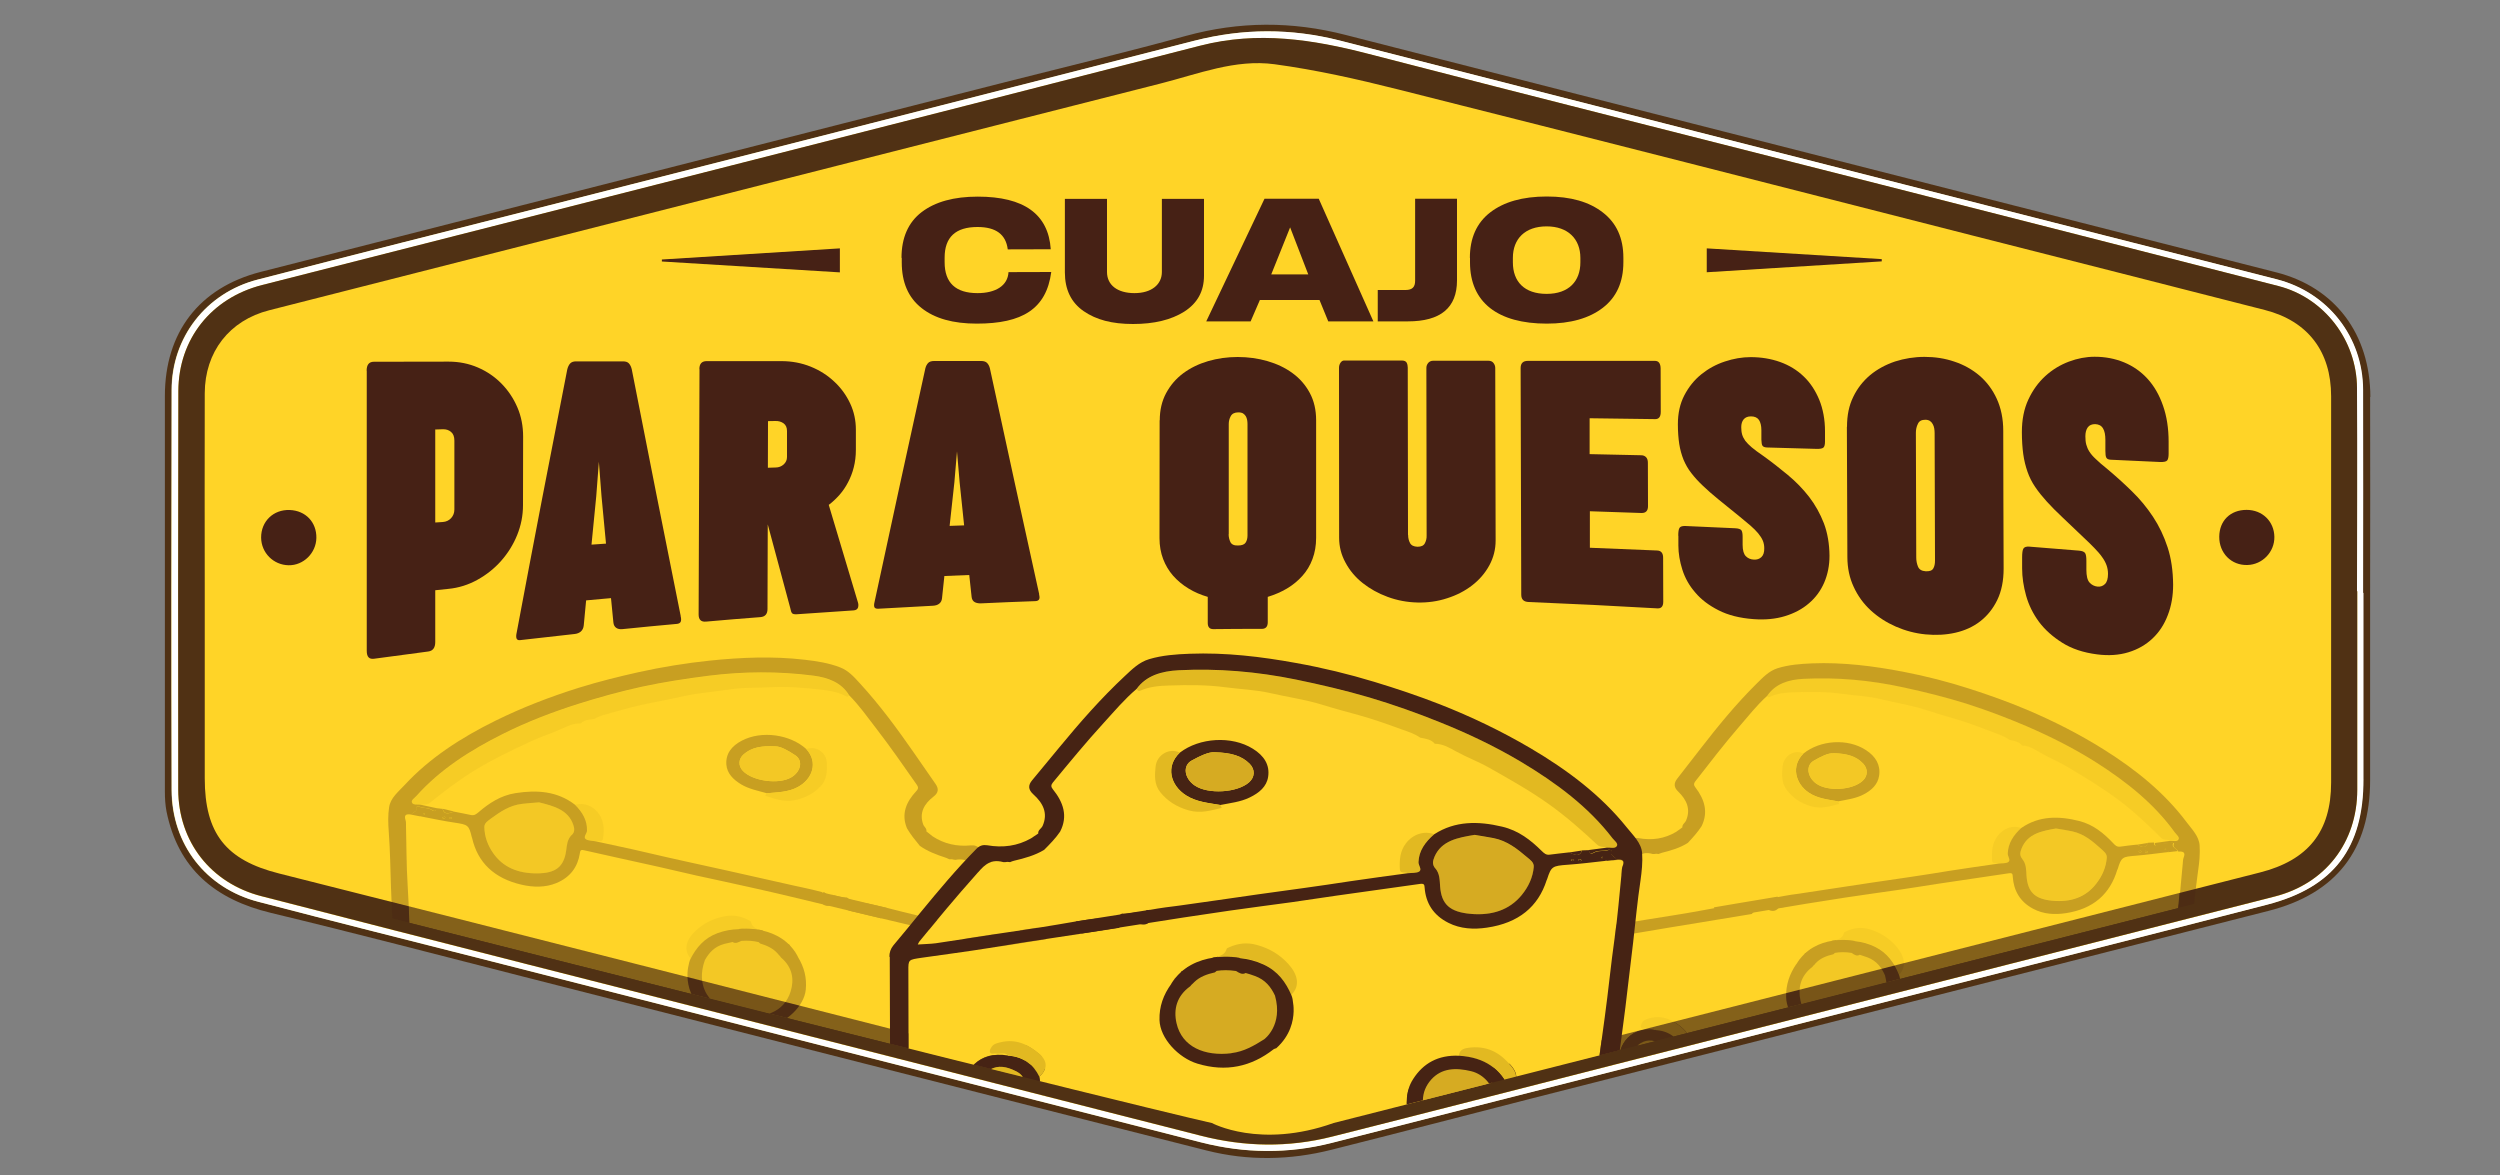 <?xml version="1.0" encoding="UTF-8"?>
<svg id="Capa_1" data-name="Capa 1" xmlns="http://www.w3.org/2000/svg" xmlns:xlink="http://www.w3.org/1999/xlink" viewBox="0 0 200 94">
  <rect x="0" y="0" width="200" height="94" fill="#808080" stroke="none"/>
  <defs>
    <style>
      .cls-1 {
        fill: #462115;
      }

      .cls-1, .cls-2, .cls-3, .cls-4, .cls-5, .cls-6, .cls-7, .cls-8, .cls-9, .cls-10, .cls-11, .cls-12 {
        stroke-width: 0px;
      }

      .cls-2 {
        fill: #462314;
      }

      .cls-3 {
        fill: #e1b821;
      }

      .cls-4 {
        fill: none;
      }

      .cls-5 {
        fill: #e2b921;
      }

      .cls-6 {
        fill: #fff;
      }

      .cls-7 {
        fill: #ffd427;
      }

      .cls-13 {
        clip-path: url(#clippath);
      }

      .cls-8 {
        fill: #503114;
      }

      .cls-9 {
        fill: #ec6336;
      }

      .cls-10 {
        fill: #d6ab22;
      }

      .cls-11 {
        fill: #ffd42b;
      }

      .cls-12 {
        fill: #f69f2d;
      }

      .cls-14 {
        opacity: .3;
      }
    </style>
    <clipPath id="clippath">
      <path class="cls-4" d="M15.05,30.16v33.95s-.55,4.94,8.05,7.28c68.82,17.42,73.85,18.45,73.85,18.45,0,0,3.86,2.1,9.74,0,22.2-5.64,75.26-19.15,75.26-19.15,0,0,5.07-1.44,5.8-7.58V30.79s.02-5.27-5.8-6.98C109.41,5.34,105.85,4.61,105.85,4.61c0,0-3.57-2.22-11.42.46-8.69,2.26-74.35,18.84-74.35,18.84,0,0-5.03,2.38-5.03,6.25Z"/>
    </clipPath>
  </defs>
  <g>
    <path class="cls-7" d="M189.04,31.18c-.02-4.21-2.81-7.78-6.88-8.83-5.99-1.54-12-3.06-17.99-4.58-18.99-4.84-37.98-9.66-56.96-14.52-3.91-1-7.76-.99-11.67.01-17.23,4.42-34.47,8.8-51.71,13.19-7.74,1.97-15.5,3.91-23.23,5.92-4.12,1.07-6.87,4.63-6.87,8.84-.02,10.67-.03,21.34,0,32,.01,4.33,2.72,7.83,6.92,8.93,6.23,1.63,12.47,3.19,18.71,4.78,18.91,4.82,37.81,9.64,56.72,14.47,3.49.89,6.98.93,10.47.04,15.13-3.85,30.27-7.7,45.4-11.56,9.81-2.5,19.63-4.96,29.43-7.5,5.35-1.39,7.7-4.56,7.69-10.05-.01-4.96,0-9.93,0-14.89,0-5.42.02-10.83,0-16.25Z"/>
    <path class="cls-8" d="M189.63,31.76c-.02-5.05-2.82-8.77-7.52-9.97-24.83-6.34-49.66-12.64-74.48-19-4.28-1.1-8.48-1.09-12.75.08-4.78,1.31-9.61,2.47-14.42,3.69-19.87,5.06-39.73,10.12-59.6,15.19-4.93,1.26-7.67,4.85-7.67,9.93,0,10.55,0,21.09,0,31.64,0,.53.03,1.07.13,1.59.93,4.61,3.91,7.05,8.35,8.12,6.74,1.62,13.44,3.38,20.15,5.09,18.24,4.64,36.47,9.31,54.71,13.92,3.31.84,6.67.78,9.99-.06,5.33-1.34,10.64-2.73,15.96-4.09,19.67-5.01,39.33-10.01,59-15.02,5.42-1.38,8.14-4.88,8.13-10.47,0-5.01,0-10.01,0-15.02,0-5.21.02-10.42,0-15.63ZM189.05,62.32c.01,5.49-2.34,8.66-7.69,10.05-9.8,2.54-19.62,5-29.43,7.5-15.13,3.85-30.27,7.71-45.4,11.56-3.49.89-6.98.85-10.47-.04-18.91-4.82-37.81-9.64-56.72-14.47-6.24-1.59-12.48-3.15-18.71-4.78-4.2-1.1-6.9-4.6-6.92-8.93-.03-10.67-.02-21.34,0-32,0-4.21,2.75-7.77,6.87-8.84,7.74-2.01,15.49-3.95,23.23-5.92,17.24-4.39,34.48-8.78,51.71-13.19,3.91-1,7.76-1.01,11.67-.01,18.98,4.86,37.97,9.69,56.96,14.52,6,1.53,12,3.04,17.99,4.58,4.08,1.05,6.87,4.62,6.88,8.83.02,5.42,0,10.83,0,16.25,0,4.96,0,9.93,0,14.89Z"/>
  </g>
  <path class="cls-6" d="M189.08,47.43c0,4.96,0,9.93,0,14.89.01,5.49-2.34,8.66-7.69,10.05-9.8,2.54-19.62,5-29.43,7.5-15.13,3.85-30.27,7.71-45.4,11.56-3.49.89-6.98.85-10.47-.04-18.91-4.82-37.81-9.64-56.72-14.47-6.24-1.59-12.48-3.15-18.71-4.78-4.2-1.1-6.9-4.6-6.92-8.93-.03-10.67-.02-21.34,0-32,0-4.21,2.75-7.77,6.87-8.84,7.74-2.01,15.49-3.95,23.23-5.92,17.24-4.39,34.48-8.78,51.71-13.19,3.91-1,7.76-1.01,11.67-.01,18.98,4.86,37.97,9.69,56.96,14.52,6,1.53,12,3.04,17.99,4.58,4.08,1.05,6.87,4.62,6.88,8.83.02,5.42,0,10.83,0,16.25ZM188.56,47.3c0-5.42.02-10.83,0-16.25-.02-3.83-2.64-7.23-6.29-8.16-10.6-2.72-21.2-5.42-31.8-8.12-13.66-3.48-27.34-6.91-40.99-10.45-4.47-1.16-8.86-1.83-13.45-.66-25.01,6.42-50.04,12.77-75.06,19.15-4.06,1.03-6.69,4.32-6.7,8.48-.03,10.63-.03,21.25-.01,31.88,0,4.18,2.61,7.49,6.65,8.53,7.1,1.83,14.21,3.65,21.32,5.46,17.95,4.57,35.91,9.13,53.86,13.71,3.49.89,6.98.95,10.46.07,7.51-1.9,15.01-3.83,22.52-5.74,17.63-4.49,35.27-8.98,52.9-13.47,4.05-1.03,6.6-4.33,6.61-8.54,0-5.29,0-10.59,0-15.88Z"/>
  <path class="cls-8" d="M188.58,47.3c0,5.29,0,10.59,0,15.88,0,4.21-2.55,7.51-6.61,8.54-17.63,4.5-35.27,8.98-52.9,13.47-7.51,1.91-15.01,3.85-22.52,5.74-3.49.88-6.97.82-10.46-.07-17.95-4.58-35.9-9.14-53.86-13.71-7.11-1.81-14.22-3.63-21.32-5.46-4.04-1.04-6.64-4.35-6.65-8.53-.02-10.63-.01-21.25.01-31.88.01-4.16,2.64-7.44,6.7-8.48,25.02-6.38,50.05-12.73,75.06-19.15,4.59-1.18,8.99-.5,13.45.66,13.65,3.54,27.33,6.97,40.99,10.45,10.6,2.7,21.2,5.4,31.8,8.12,3.66.94,6.27,4.33,6.29,8.16.03,5.42,0,10.83,0,16.25ZM16.38,47.24c0,5.01,0,10.01,0,15.02,0,4.42,1.69,6.55,5.95,7.62,9.5,2.4,19,4.8,28.49,7.22,15.21,3.87,30.43,7.75,45.63,11.65,3.38.87,6.72.85,10.09-.03,5.23-1.37,10.49-2.68,15.73-4.02,19.51-4.97,39.01-9.94,58.52-14.9,3.85-.98,5.7-3.25,5.7-7.2,0-10.3,0-20.6,0-30.9,0-3.58-1.86-6.02-5.3-6.9-7.74-1.99-15.49-3.94-23.24-5.92-15.37-3.92-30.74-7.86-46.12-11.73-3.25-.82-6.54-1.56-9.86-2.01-3.15-.43-6.15.79-9.16,1.55-23.76,6.03-47.51,12.08-71.27,18.13-3.19.81-5.15,3.33-5.16,6.64-.02,5.25,0,10.51,0,15.76Z"/>
  <path class="cls-1" d="M179.73,40.79c1.26,0,2.2.92,2.22,2.16.02,1.2-.95,2.22-2.16,2.25-1.28.04-2.26-.95-2.25-2.26.01-1.29.89-2.15,2.19-2.15Z"/>
  <path class="cls-1" d="M25.31,43.03c-.02,1.21-1.03,2.21-2.22,2.19-1.22-.02-2.19-1-2.2-2.21-.01-1.3.98-2.26,2.29-2.21,1.27.05,2.15.97,2.13,2.24Z"/>
  <path class="cls-1" d="M52.95,20.76c4.71-.3,9.42-.59,14.24-.89v1.92c-4.75-.29-9.49-.58-14.24-.87,0-.05,0-.1,0-.15Z"/>
  <path class="cls-1" d="M136.54,21.78v-1.91c4.67.29,9.34.57,14,.86,0,.06,0,.12,0,.18-4.61.29-9.23.57-14,.87Z"/>
  <g>
    <path class="cls-1" d="M72.12,20.63c0-1.61.54-2.84,1.61-3.66,1.09-.83,2.58-1.24,4.49-1.24,3.7,0,5.65,1.4,5.84,4.21h0s-3.44.01-3.44.01h0c-.15-1.2-.95-1.79-2.42-1.79-1.75,0-2.63.81-2.63,2.45v.37c0,1.64.88,2.47,2.63,2.47,1.43,0,2.42-.58,2.48-1.68h0s3.42-.01,3.42-.01h0c-.39,2.95-2.31,4.13-5.96,4.13-1.89,0-3.36-.41-4.42-1.25-1.06-.84-1.58-2.05-1.58-3.65v-.36Z"/>
    <path class="cls-1" d="M85.19,15.91h3.37v5.85c0,1.05.84,1.69,2.2,1.69s2.19-.69,2.19-1.69v-5.85h3.37v6.14c0,1.25-.52,2.2-1.58,2.88-1.05.66-2.41.99-4.1.99s-2.95-.34-3.95-1.03c-1.01-.7-1.5-1.74-1.5-3.1v-5.88Z"/>
    <path class="cls-1" d="M96.5,25.71l4.66-9.81h4.34l4.37,9.81h-3.61l-.7-1.71h-4.77l-.74,1.71h-3.54ZM101.7,21.95h2.96l-1.45-3.76-1.51,3.76Z"/>
    <path class="cls-1" d="M110.22,25.71v-2.51h2.22c.56,0,.77-.25.77-.74v-6.56h3.35v6.53c0,2.19-1.31,3.28-3.93,3.28h-2.41Z"/>
    <path class="cls-1" d="M117.59,20.63c0-1.58.54-2.8,1.63-3.64s2.59-1.27,4.52-1.27,3.4.43,4.49,1.28c1.09.84,1.64,2.05,1.64,3.62v.36c0,1.58-.55,2.8-1.64,3.64-1.09.84-2.58,1.27-4.49,1.27-3.9,0-6.14-1.69-6.14-4.9v-.36ZM121.03,20.99c0,1.54.92,2.52,2.7,2.52s2.7-1.02,2.7-2.52v-.36c0-1.5-.98-2.52-2.7-2.52s-2.7.99-2.7,2.52v.36Z"/>
  </g>
  <g>
    <path class="cls-1" d="M29.33,29.66c0-.48.19-.72.58-.72,1.99,0,3.99,0,5.98-.01.84,0,1.62.16,2.34.47.72.31,1.35.74,1.89,1.29.54.55.96,1.18,1.27,1.9.31.72.46,1.5.46,2.34,0,1.83,0,3.66-.01,5.48,0,.84-.16,1.63-.47,2.4-.31.76-.74,1.45-1.28,2.06-.54.61-1.17,1.11-1.89,1.51-.72.4-1.5.65-2.33.73-.35.04-.7.07-1.05.11,0,1.38,0,2.76,0,4.14,0,.46-.19.71-.56.76-1.45.19-2.89.38-4.34.58-.39.05-.58-.15-.58-.63v-22.41ZM35.43,41.76c.26-.02.48-.12.66-.31.17-.19.26-.42.26-.68,0-1.84,0-3.68,0-5.53,0-.31-.09-.54-.27-.69-.18-.15-.4-.22-.66-.21-.2,0-.4.01-.6.02,0,2.48,0,4.96,0,7.44.2-.01.41-.03.61-.04Z"/>
    <path class="cls-1" d="M54.45,49.29c.05.19.05.33.01.44-.04.1-.14.16-.29.18-1.46.13-2.91.27-4.37.42-.2.02-.37-.01-.5-.1-.13-.09-.21-.23-.23-.44-.06-.65-.13-1.29-.19-1.94-.66.06-1.32.12-1.99.18-.06.66-.13,1.33-.19,2-.02.21-.1.37-.23.49-.13.11-.3.18-.5.2-1.46.16-2.91.32-4.36.49-.15.02-.25-.03-.29-.14-.04-.11-.03-.27.02-.49,1.34-7.15,2.69-14.15,4.04-21.02.05-.21.13-.37.23-.48.1-.11.26-.17.46-.17,1.26,0,2.52,0,3.78,0,.2,0,.36.05.46.16.1.11.18.26.23.47,1.31,6.7,2.62,13.29,3.92,19.76ZM47.33,43.57c.38-.03.76-.05,1.15-.08-.12-1.27-.24-2.54-.36-3.81-.07-.91-.14-1.82-.21-2.74-.07.92-.14,1.84-.21,2.76-.13,1.29-.25,2.58-.38,3.87Z"/>
    <path class="cls-1" d="M55.95,29.52c0-.42.2-.63.58-.63,1.99,0,3.99,0,5.98,0,.84,0,1.62.15,2.34.44.72.29,1.35.69,1.89,1.2.54.5.96,1.08,1.27,1.74.31.66.46,1.36.46,2.11,0,.53,0,1.06,0,1.6,0,.51-.06.98-.17,1.41-.11.44-.27.84-.46,1.2-.19.37-.42.7-.68,1-.27.3-.55.57-.86.8.78,2.63,1.56,5.23,2.34,7.82.04.13.04.26,0,.4-.05.13-.16.2-.33.22-1.52.1-3.04.2-4.56.31-.18.01-.31-.01-.37-.07-.07-.06-.12-.21-.16-.43-.6-2.22-1.2-4.45-1.8-6.69,0,2.26-.02,4.51-.02,6.77,0,.4-.19.62-.57.65-1.45.11-2.91.23-4.36.36-.39.03-.58-.16-.58-.57.02-6.54.05-13.08.07-19.61ZM61.44,33.69c0,1.24,0,2.49-.01,3.73.2,0,.41-.01.61-.02.27,0,.48-.09.66-.25.17-.16.26-.35.26-.59,0-.69,0-1.39,0-2.08,0-.27-.09-.48-.27-.61-.18-.13-.4-.2-.66-.19-.2,0-.4,0-.6.01Z"/>
    <path class="cls-1" d="M83.12,47.54c.05.17.06.31.01.4-.04.09-.14.14-.29.15-1.46.05-2.92.11-4.38.18-.2,0-.37-.03-.5-.11-.13-.08-.21-.22-.23-.4-.06-.59-.13-1.17-.19-1.76-.66.03-1.33.06-1.99.08-.06.6-.13,1.19-.19,1.79-.02.19-.1.33-.23.43-.13.1-.3.15-.51.16-1.46.08-2.92.16-4.38.24-.15,0-.25-.04-.29-.13-.04-.1-.03-.24.02-.44,1.35-6.3,2.71-12.52,4.06-18.67.05-.19.13-.33.23-.43.1-.1.26-.15.46-.15,1.26,0,2.52,0,3.78,0,.2,0,.36.05.46.15.1.1.18.24.23.43,1.31,6.08,2.63,12.11,3.95,18.1ZM75.98,42.07c.38-.01.77-.03,1.15-.04-.12-1.15-.24-2.3-.36-3.45-.07-.82-.14-1.65-.21-2.47-.07.83-.14,1.65-.21,2.48-.13,1.16-.25,2.32-.38,3.48Z"/>
    <path class="cls-1" d="M92.78,33.63c0-.82.17-1.55.51-2.18.34-.63.79-1.16,1.37-1.59.58-.43,1.24-.75,1.99-.97.75-.22,1.54-.33,2.36-.33.84,0,1.63.11,2.39.33.76.22,1.43.54,2,.96.58.42,1.04.95,1.38,1.58.34.63.51,1.36.51,2.19,0,3.14,0,6.27,0,9.41,0,.62-.1,1.18-.29,1.69-.19.51-.46.96-.81,1.35-.35.39-.76.73-1.23,1.01-.47.28-.99.5-1.54.67,0,.68,0,1.36,0,2.03,0,.35-.16.53-.48.53-1.29,0-2.59,0-3.88.02-.3,0-.45-.17-.44-.53,0-.68,0-1.37,0-2.05-.55-.16-1.07-.38-1.54-.67-.48-.29-.88-.63-1.23-1.02-.34-.39-.61-.84-.8-1.34-.19-.5-.29-1.06-.29-1.66,0-3.15,0-6.29.01-9.44ZM98.29,42.73c0,.23.05.44.14.63.09.19.29.29.6.28.32,0,.52-.08.62-.23.1-.15.15-.35.15-.57,0-2.97,0-5.95,0-8.92,0-.11-.01-.22-.03-.33-.02-.11-.06-.21-.11-.3-.06-.09-.13-.16-.22-.22-.09-.05-.21-.08-.37-.08-.3,0-.5.1-.61.3-.11.2-.16.41-.16.63,0,2.94,0,5.88,0,8.82Z"/>
    <path class="cls-1" d="M112.65,42.81c0,.23.05.44.15.63.1.19.3.29.6.3.3,0,.49-.09.59-.28.1-.19.15-.4.14-.63,0-4.46-.02-8.93-.02-13.39,0-.16.05-.29.15-.41.1-.11.23-.17.38-.17,1.48,0,2.96,0,4.44,0,.17,0,.31.06.4.18.09.12.14.25.14.4.01,4.6.02,9.2.03,13.8,0,.71-.17,1.38-.51,2-.34.62-.8,1.15-1.37,1.59-.57.44-1.24.79-2,1.03-.76.25-1.56.36-2.38.34-.83-.02-1.62-.17-2.38-.45-.76-.28-1.42-.65-2-1.11-.58-.46-1.04-1.01-1.37-1.63-.34-.62-.51-1.28-.51-1.99,0-4.53,0-9.06-.01-13.6,0-.15.04-.28.12-.4.08-.12.18-.18.29-.18,1.53,0,3.07,0,4.6,0,.2,0,.34.06.4.17.06.11.09.25.09.4,0,4.46.01,8.91.02,13.37Z"/>
    <path class="cls-1" d="M121.65,29.45c0-.39.19-.58.58-.58,3.39,0,6.78,0,10.17,0,.29,0,.44.2.45.6,0,1.16,0,2.32.01,3.48,0,.39-.15.58-.44.58-1.75-.03-3.5-.05-5.25-.07,0,.96,0,1.92,0,2.87,1.37.03,2.75.06,4.12.09.16,0,.29.05.39.15.1.1.15.25.15.45,0,1.16,0,2.31.01,3.47,0,.38-.18.56-.53.55-1.37-.05-2.75-.09-4.12-.14,0,.97,0,1.94,0,2.92,1.79.07,3.58.14,5.38.22.32.01.48.21.48.58,0,1.17,0,2.35.01,3.52,0,.37-.16.55-.47.53-3.44-.2-6.87-.37-10.31-.51-.39-.02-.58-.21-.58-.59-.02-6.04-.03-12.08-.05-18.12Z"/>
    <path class="cls-1" d="M134.26,42.86c0-.31.03-.52.1-.63.07-.11.23-.16.47-.15,1.33.06,2.65.12,3.98.18.26.01.43.07.5.16.07.1.1.28.1.54,0,.21,0,.42,0,.63,0,.44.09.74.26.91.17.17.39.26.65.27.23.01.43-.05.59-.2.16-.15.24-.39.23-.72,0-.22-.04-.42-.12-.61-.08-.19-.21-.38-.37-.58-.16-.19-.37-.4-.61-.61-.25-.21-.53-.45-.84-.7-.63-.52-1.2-.97-1.69-1.37-.49-.4-.92-.77-1.28-1.12-.36-.34-.67-.68-.93-1.02-.26-.33-.46-.69-.62-1.07-.15-.38-.27-.8-.34-1.25-.07-.46-.11-.98-.11-1.58,0-.88.17-1.65.52-2.32.35-.67.8-1.23,1.36-1.68.56-.45,1.18-.79,1.88-1.02.69-.23,1.38-.35,2.06-.35.85,0,1.63.13,2.36.39.72.26,1.35.64,1.88,1.15.53.5.94,1.13,1.25,1.87.3.74.46,1.59.46,2.52,0,.27,0,.55,0,.82,0,.24-.04.4-.12.48-.08.08-.27.12-.57.11-1.3-.04-2.6-.07-3.9-.11-.21,0-.35-.05-.41-.14-.06-.08-.08-.25-.09-.49,0-.25,0-.51,0-.76,0-.35-.07-.62-.19-.81-.13-.19-.34-.29-.64-.29-.26,0-.46.08-.59.24-.13.16-.19.37-.19.62,0,.22.02.42.07.59.05.17.13.33.25.5.12.16.3.34.52.53.23.19.52.41.89.66.7.5,1.36,1.02,2,1.55.64.53,1.21,1.12,1.7,1.75.49.64.88,1.34,1.18,2.11.29.77.44,1.64.45,2.6,0,.77-.14,1.48-.42,2.14-.28.65-.69,1.21-1.22,1.66-.53.46-1.17.8-1.92,1.03-.75.23-1.6.31-2.52.24-1.1-.08-2.04-.32-2.8-.71-.77-.39-1.39-.86-1.86-1.42-.48-.55-.82-1.16-1.03-1.82-.21-.66-.32-1.31-.32-1.94,0-.26,0-.52,0-.78Z"/>
    <path class="cls-1" d="M147.76,34.14c0-.91.16-1.7.5-2.39.33-.69.79-1.27,1.36-1.75.57-.47,1.24-.83,1.98-1.08.75-.24,1.54-.37,2.36-.37.84,0,1.63.12,2.39.38.76.25,1.43.63,2.01,1.12.58.5,1.04,1.11,1.38,1.85.34.74.52,1.6.52,2.57,0,3.67.02,7.35.03,11.02,0,.97-.17,1.81-.51,2.51-.34.7-.8,1.27-1.37,1.71-.57.44-1.24.74-1.99.91-.75.17-1.55.21-2.38.13-.82-.08-1.61-.29-2.37-.62-.75-.33-1.42-.76-2-1.29-.58-.53-1.04-1.16-1.37-1.88-.34-.72-.51-1.52-.51-2.41-.01-3.47-.02-6.94-.04-10.4ZM153.3,44.61c0,.26.05.5.14.72.09.22.29.35.6.37.31.02.52-.05.62-.22.1-.17.14-.38.14-.64-.01-3.4-.02-6.79-.03-10.19,0-.12-.01-.25-.03-.37-.02-.13-.06-.24-.12-.35-.06-.11-.13-.19-.22-.25-.09-.06-.21-.1-.37-.1-.3,0-.5.1-.6.33-.11.22-.16.46-.16.71.01,3.33.02,6.66.03,9.99Z"/>
    <path class="cls-1" d="M161.77,44.59c0-.34.03-.58.1-.7.07-.12.23-.18.47-.16,1.32.1,2.65.21,3.97.32.26.02.43.09.5.2.07.11.1.31.1.61,0,.24,0,.47,0,.71,0,.5.08.84.25,1.03.17.19.38.3.65.33.23.02.43-.05.59-.21.16-.16.24-.43.24-.81,0-.24-.04-.48-.12-.7-.08-.22-.2-.44-.37-.67-.16-.23-.37-.46-.61-.71-.24-.25-.52-.52-.84-.82-.63-.6-1.19-1.13-1.68-1.6-.49-.46-.92-.89-1.28-1.29-.36-.4-.67-.78-.93-1.17-.26-.38-.46-.78-.61-1.21-.15-.43-.27-.9-.34-1.41-.07-.51-.11-1.1-.11-1.77,0-.99.17-1.85.52-2.6.35-.75.8-1.37,1.36-1.88.56-.51,1.19-.89,1.88-1.15.69-.26,1.38-.39,2.06-.39.85,0,1.63.15,2.36.45.72.3,1.35.74,1.87,1.31.53.58.94,1.29,1.24,2.15.3.85.45,1.82.45,2.9,0,.31,0,.63,0,.94,0,.27-.04.46-.12.55-.08.09-.27.13-.57.12-1.3-.06-2.6-.12-3.89-.18-.21,0-.35-.06-.4-.16-.06-.1-.08-.28-.08-.56,0-.29,0-.58,0-.87,0-.4-.06-.71-.19-.92-.13-.22-.34-.33-.63-.34-.26,0-.46.08-.59.26-.13.18-.19.42-.19.71,0,.25.02.48.07.66.05.19.13.38.25.57.12.19.29.39.52.6.22.22.52.47.89.77.69.58,1.36,1.18,1.99,1.8.64.62,1.2,1.3,1.69,2.04.49.74.88,1.56,1.17,2.45.29.89.43,1.89.44,2.99,0,.88-.14,1.7-.43,2.44-.28.74-.69,1.36-1.22,1.86-.53.5-1.17.87-1.92,1.1-.75.23-1.59.29-2.51.17-1.1-.14-2.03-.45-2.79-.93-.76-.48-1.38-1.03-1.86-1.67-.47-.64-.82-1.34-1.03-2.09-.21-.75-.32-1.48-.32-2.19,0-.29,0-.58,0-.87Z"/>
  </g>
  <g class="cls-13">
    <g>
      <g class="cls-14">
        <path class="cls-11" d="M81.95,74.93c-1.17-1.69-2.34-3.38-3.59-5.03-.47-.62-.85-1.33-1.93-1.12-.05,0-.09-.01-.14-.02-.05,0-.1-.02-.15-.03-.07,0-.13,0-.2,0-.09-.04-.18-.09-.27-.12-.74-.23-1.46-.5-2.08-.95-.37-.45-.75-.9-1.03-1.4-.48-1.16-.07-2.12.76-3,.15-.16.16-.29.03-.48-1.07-1.53-2.13-3.07-3.28-4.55-.69-.89-1.33-1.81-2.14-2.62-.05.08-.12.17-.24.1-.62-.35-1.34-.46-2.03-.54-1.32-.15-2.65-.26-3.99-.19-1.08.06-2.19,0-3.25.17-1.24.19-2.51.27-3.74.55-.88.2-1.76.36-2.65.54-.24.05-.49.1-.74.16-.04,0-.07.02-.11.03-.23.05-.46.11-.7.17,0,0-.01,0-.02,0-.24.06-.49.13-.74.2-.04.01-.09.02-.13.04-.04.01-.08.02-.13.04-.18.05-.35.1-.53.15-.35.1-.7.18-1.03.32-.58.18-1.14.36-1.66.54-.5.03-.94.25-1.34.44-.11.05-.22.09-.32.14-.79.28-1.29.47-1.29.47,0,0,0,0,0,.03-.27.11-.55.21-.81.34-1.54.72-3.07,1.44-4.5,2.32-1.29.79-2.46,1.68-3.6,2.61-.25.2-.5.08-.73.17.42.09.84.18,1.25.27.17.02.34.04.51.06.31.07.61.15.92.22.45.09.9.17,1.35.27.28.06.43-.07.61-.22.84-.72,1.76-1.34,2.96-1.53,1.71-.27,3.36-.16,4.77.93.73-.21,1.51.11,1.95.8.39.61.38,1.26.28,1.91-.05.34-.4.12-.57.23,1.35.3,2.7.57,4.04.89,2.15.51,4.32.97,6.48,1.45,2.16.48,4.31,1,6.48,1.45.08.02.17.04.25.06.11.2.2.37.2.37l5.85,1.23.1-.11c.38.09.76.19,1.14.29,1.42.36,2.85.68,4.27,1.01,1.43.34,2.85.68,4.28,1.01.4.09.82.12,1.28.19-.05-.12-.07-.17-.1-.22ZM65.69,62.87c-.54.58-1.22.97-2.13,1.15-.88.17-1.58-.13-2.33-.36.03-.05.07-.12.11-.2-.7-.2-1.41-.33-2.04-.7-.65-.39-1.14-.88-1.2-1.58-.07-.87.41-1.5,1.24-1.93,1.59-.83,3.86-.5,5.16.68.74-.31,1.61.26,1.64,1.11.02.64,0,1.33-.47,1.83Z"/>
        <path class="cls-7" d="M81.6,89.42c.06-.28.16-.55.09-.84.01-.64.04-1.27.16-1.9-.01-.03-.02-.06-.04-.09.25-3.16.51-6.32.76-9.47.07-.85.06-.82-.88-1.04-1.58-.36-3.17-.69-4.74-1.07-1.54-.38-3.08-.75-4.62-1.11-.4-.09-.79-.19-1.19-.28l.15-.1-7.97-2.11-.17.28c-1.02-.24-2.03-.47-3.05-.7-1.46-.33-2.93-.63-4.39-.96-1.02-.22-2.03-.47-3.04-.7-1.98-.44-3.96-.87-5.94-1.32-.29-.06-.3.05-.33.24-.17,1.08-.75,1.93-1.89,2.39-.88.36-1.83.34-2.76.13-2.22-.51-3.52-1.78-3.97-3.73,0-.03-.02-.06-.03-.09-.23-.95-.3-.99-1.38-1.15-.89-.13-1.77-.32-2.66-.49h-.05s-.05-.01-.05-.01c-.24-.05-.48-.09-.72-.14-.43-.08-.61.03-.47.43.05.15.03.33.04.49.04,1.57.03,3.14.13,4.7.12,1.91.15,3.82.26,5.73.09,1.57.17,3.13.27,4.7.07,1.18.13,2.36.23,3.54.07.83.18,1.66.27,2.5.03-.16.06-.32.1-.52.14.31.43.22.66.28,1.43.37,2.9.63,4.34.98,1.41.35,2.83.63,4.23.98,1.04.26,2.13.43,3.19.66,1.57.35,3.15.63,4.71,1.05,1.17.31,2.41.42,3.6.69.81.18,1.64.3,2.44.5.28.07.56.13.84.2.96.23,1.5-.18,2.03-.79,1.21-1.4,2.81-2.19,4.89-2.2,1.21,0,2.38.1,3.49.56,1.01.42,1.79,1.06,2.35,1.93h-.43c1.18,2.22,1.12,3.34,1.12,3.34l1.6.55,3.43.61,1.91-.08-.07-.71c.67.11,1.34.22,2.02.33.35.06.72.03,1.05.18.13-1.76.27-3.52.4-5.28.02-.03.03-.06.05-.09.02-.34.03-.68.05-1.02ZM43.17,85.95c-.01.15,0,.3.01.45-2.33.23-4.35-1.66-4.1-3.61.02-.18.08-.35.12-.52-.09-.18-.13-.37-.26-.55-.28-.39-.03-.81.24-1.11.76-.83,1.7-1.38,3.02-1.15.4.07.82.18.78.67,1.51.05,2.51.75,3.13,1.91.22.42.32.86.34,1.3-1.75.09-3.17,1.18-3.29,2.62ZM77.91,85.36c-.14.79-1.19,1.53-2.34,1.62-1.21.1-2.25-.37-2.78-1.33-.3-.54-.28-1.13-.12-1.7-.55-.6-.51-1.18.17-1.66.81-.58,1.71-.96,2.81-.58.22.08.46.15.57.36.07.13.16.29.09.42-.08.14-.28.03-.42.04-.29.03-.6-.18-.86.07,2.1-.21,3.12,1.4,2.89,2.76Z"/>
        <ellipse class="cls-10" cx="59.57" cy="78.21" rx="3.66" ry="4.19" transform="translate(-23.04 131.5) rotate(-85.53)"/>
        <path class="cls-2" d="M82.86,89.28c-.04.57-.08,1.13-.11,1.7-.13,1.94-.27,3.87-.38,5.81-.05.81-.75,1.34-1.68,1.25-1.72-.17-3.43-.43-5.13-.71-1.3-.21-2.56-.56-3.88-.66-.05-.2.1-.37.12-.55.01-.13.07-.3-.12-.35-.16-.04-.41-.03-.45.18-.07.41-.39.42-.75.38-.05-.01-.11-.02-.16-.04-.26-.22-.42-.51-.62-.77-.13-.17-.16-.34-.04-.5.14-.17.32-.32.6-.26.19.04.37.05.54,0,0,.04,0,.09.01.13,0,.04.01.08.02.13.02.12.02.23.21.26.29.04.57.1.85.15.05.03.1.06.15.1.06.07.12.15.17.22.08.12.12.27.31.26.21-.01.33-.13.34-.32.34.03.68.06,1.01.13,1.99.38,3.98.78,6.01.96,1.19.11,1.19.1,1.21-.98.13-1.76.27-3.52.4-5.28.02-.03.03-.06.05-.09.12,0,.24.02.36.03.72.05.75.01.82-.59.02-.2-.06-.42.14-.59Z"/>
        <path class="cls-2" d="M82.86,89.28c-.19.17-.12.39-.14.59-.06.6-.1.64-.82.59-.12,0-.24-.02-.36-.03.02-.34.03-.68.05-1.02.06-.28.16-.55.09-.84.01-.64.04-1.27.16-1.9.03,0,.07,0,.1,0,1.21.1,1.3.22.95,1.26-.01.44.07.89-.05,1.33Z"/>
        <path class="cls-5" d="M67.93,55.61c-.05.08-.12.17-.24.1-.62-.35-1.34-.46-2.03-.54-1.32-.15-2.65-.26-3.99-.19-1.08.06-2.19,0-3.25.17-1.24.19-2.51.27-3.74.55-.88.2-1.76.36-2.65.54-1.05.21-2.08.49-3.1.78-.48.14-.97.24-1.39.5-.39.05-.8.05-1.07.36-.59-.04-1.11.23-1.57.44-.79.36-1.63.61-2.41.98-1.54.72-3.07,1.44-4.5,2.32-1.29.79-2.46,1.68-3.6,2.61-.25.2-.5.08-.73.17-.24-.04-.6.05-.7-.17-.09-.2.2-.36.35-.53,1.88-2.11,4.3-3.66,6.93-4.97,1.91-.96,3.92-1.73,5.99-2.39,1.68-.53,3.38-1,5.11-1.38,1.76-.38,3.54-.65,5.34-.88,2.79-.35,5.58-.37,8.38-.01,1.18.15,2.26.55,2.87,1.57Z"/>
        <path class="cls-10" d="M61.92,92.76c.81-1.03,1.89-1.61,3.35-1.53.88.05,1.76.1,2.57.52.69.36,1.09.89,1.41,1.5.04.07.11.18,0,.24-.09.06-.19.02-.28-.04-1.53-.93-3.25-1.14-5.02-1.04-.68.04-1.35.22-2.03.34Z"/>
        <path class="cls-5" d="M70.52,93.62c.54.56,1,1.16,1.36,1.82-.28-.05-.57-.11-.85-.15-.19-.03-.19-.14-.21-.26,0-.04-.01-.08-.02-.13,0-.04,0-.09-.01-.13-.06-.13-.13-.26-.1-.41.05-.26-.07-.5-.18-.74Z"/>
        <path class="cls-2" d="M65.7,72.2c-.18-.03-.36-.06-.54-.1.1-.34.51-.44.7-.71.04,0,.08,0,.11,0,.16.2.37.25.63.2.03,0,.05.01.08.02-.24.31-.79.22-.98.59Z"/>
        <path class="cls-2" d="M68.07,72.01c.49.1.98.2,1.47.3-.84.36-1.11.31-1.47-.3Z"/>
        <path class="cls-12" d="M67.89,71.92s.09.05.14.08c-.05-.03-.09-.05-.14-.08Z"/>
        <path class="cls-2" d="M83.99,76.18c.02-.3-.03-.58-.22-.85-.6-.84-1.18-1.7-1.76-2.55-1.14-1.65-2.29-3.29-3.6-4.85-.2-.24-.44-.33-.73-.3-1.13.11-2.16-.12-3.08-.73-.16-.13-.33-.26-.49-.39.05-.24-.2-.37-.26-.57-.32-.92.08-1.63.83-2.21.41-.32.43-.63.16-1.02-.58-.83-1.15-1.65-1.72-2.48-1.32-1.9-2.69-3.77-4.28-5.51-.47-.51-.93-1.06-1.63-1.33-.9-.35-1.87-.5-2.83-.61-2.55-.3-5.09-.19-7.61.07-1.91.2-3.81.51-5.67.92-1.61.36-3.22.76-4.79,1.25-2.3.72-4.53,1.58-6.66,2.63-2.76,1.36-5.27,2.98-7.27,5.14-.5.54-1.14,1.04-1.25,1.78-.1.64-.08,1.31-.03,1.96.11,1.49.13,2.99.18,4.48.04,1.24.11,2.48.15,3.72.04,1.3.13,2.6.19,3.9.08,1.75.21,3.49.32,5.24.06,1.09.21,2.17.29,3.26.09,1.26.58,1.93,1.85,2.24.66.16,1.32.31,1.99.46,1.47.34,2.96.62,4.43.97,1.01.24,2.02.47,3.04.68,1.55.33,3.09.67,4.64,1.01,1.03.23,2.07.43,3.1.67,1.67.39,3.37.69,5.06,1.03,1.19.24,2.37.49,3.56.74.3.06.57.05.82-.13,1.12-.81,2.43-1.11,3.89-1.15,1.61-.03,3.06.28,4.31,1.22.2-.01.26-.17.37-.27.41-.35.88-.46,1.43-.26.05-.26-.07-.5-.18-.74-.02-.28-.37-.47-.3-.78-.79-1.52-2.17-2.3-4.02-2.53-1.82-.22-3.4.15-4.69,1.29-.52.46-.98.97-1.26,1.59-.26.57-.28.56-.99.41-1.72-.34-3.46-.62-5.16-1.01-1.05-.24-2.1-.44-3.14-.68-1.57-.36-3.17-.63-4.74-1.01-.99-.24-1.99-.45-2.99-.67-1.53-.33-3.05-.69-4.58-1.01-.98-.21-1.97-.4-2.93-.69-.41-.12-.84-.13-1.25-.26-.73-.24-.79-.26-.85-.99-.09-.83-.2-1.66-.27-2.5-.09-1.18-.16-2.36-.23-3.54-.09-1.57-.18-3.13-.27-4.7-.11-1.91-.14-3.82-.26-5.73-.1-1.57-.09-3.14-.13-4.7,0-.16.01-.34-.04-.49-.13-.41.05-.51.47-.43.1-.22.56-.24.42-.6-.02-.05.15-.07.22-.04.32.15.71.06,1.01.27.24.16.33.06.35-.15l-1.25-.27c-.24-.04-.6.05-.7-.17-.09-.2.2-.36.35-.53,1.88-2.11,4.3-3.66,6.93-4.97,1.91-.96,3.92-1.73,5.99-2.39,1.68-.53,3.38-1,5.11-1.38,1.76-.38,3.54-.65,5.34-.88,2.79-.35,5.58-.37,8.38-.01,1.18.15,2.26.55,2.87,1.57.81.81,1.45,1.73,2.14,2.62,1.15,1.49,2.21,3.02,3.28,4.55.13.19.12.32-.03.48-.83.88-1.24,1.85-.76,3,.29.5.66.95,1.03,1.4,0,0,0,0,0,0,.62.44,1.34.71,2.08.95.09.03.18.08.27.12.07,0,.13,0,.2,0,.04-.09.03-.16-.01-.21.04.05.06.11.01.21.05,0,.1.02.15.03.03-.03.05-.04.07-.03-.02,0-.05,0-.07.03.05,0,.09.01.14.02h0c1.08-.21,1.46.5,1.93,1.12,1.25,1.65,2.42,3.34,3.59,5.03.03.05.05.11.1.22-.46-.07-.88-.1-1.28-.19-1.43-.33-2.86-.67-4.28-1.01-1.43-.34-2.86-.65-4.27-1.01-.89-.23-1.78-.46-2.68-.64h.01c-.84.37-1.11.32-1.47-.29,0,0-.03-.02-.03-.02-.05-.03-.09-.05-.14-.08-.05-.04-.1-.08-.15-.12-.36,0-.71-.11-1.06-.18-.24.31-.79.22-.98.59.21.31.55.29.85.2.61-.2,1,.01,1.33.44,1.49.35,2.98.71,4.47,1.06,1.54.36,3.08.73,4.62,1.11,1.57.39,3.16.71,4.74,1.07.94.22.95.19.88,1.04-.25,3.16-.51,6.32-.76,9.47.01.03.02.06.04.09.03,0,.07,0,.1,0,1.21.1,1.3.22.95,1.26.22-.07.15-.25.16-.38.31-3.8.62-7.59.93-11.39ZM65.27,91.23c.88.05,1.76.1,2.57.52.69.36,1.09.89,1.41,1.5.04.07.11.18,0,.24-.09.06-.19.02-.28-.04-1.53-.93-3.25-1.14-5.02-1.04-.68.04-1.35.22-2.03.34.81-1.03,1.89-1.61,3.35-1.53Z"/>
        <path class="cls-2" d="M75.02,82.59c2.1-.21,3.12,1.4,2.89,2.76-.14.79-1.19,1.53-2.34,1.62-1.21.1-2.25-.37-2.78-1.33-.3-.54-.28-1.13-.12-1.7.48-.84,1.22-1.36,2.35-1.35ZM75.09,85.97c.95.07,1.62-.28,1.7-.9.08-.64-.17-1.19-.79-1.49-.58-.28-1.23-.1-1.78.16-.47.22-.7.79-.57,1.18.24.72.61.99,1.44,1.05Z"/>
        <path class="cls-5" d="M55.25,76.68c-.61-.7-.34-1.52.37-2.19.65-.62,1.42-1.01,2.36-1.19.69-.13,1.31-.01,1.91.31.07.04.18.09.19.14.06.32.29.5.61.61-.01.01-.02.03,0,.04-.23-.06-.47-.08-.71-.05-.22-.01-.43-.02-.65-.03-.67,0-1.31.1-1.92.33-1.07.4-1.69,1.15-2.15,2.04Z"/>
        <path class="cls-5" d="M42.99,80.11c-1.83-.03-3.05.72-3.78,2.15-.09-.18-.13-.37-.26-.55-.28-.39-.03-.81.24-1.11.76-.83,1.7-1.38,3.02-1.15.4.07.82.18.78.67Z"/>
        <path class="cls-5" d="M75.02,82.59c-1.13,0-1.86.51-2.35,1.35-.55-.6-.51-1.18.17-1.66.81-.58,1.71-.96,2.81-.58.22.08.46.15.57.36.07.13.16.29.09.42-.08.14-.28.03-.42.04-.29.03-.6-.18-.86.07Z"/>
        <path class="cls-2" d="M59.49,75.19c.13-.12.17-.26.03-.39-.16-.14-.17-.32-.2-.49.22.01.43.02.65.03,0,.18.09.35.29.35.19,0,.4-.07.42-.3-.01-.02-.01-.03,0-.04.12.07.31.02.4.16-.05.02-.09.03-.13.05.19.28.04.42-.24.54-.06.02-.07.12-.11.19-.37-.06-.74-.19-1.12-.1Z"/>
        <path class="cls-2" d="M61.56,74.82c.28.02.5.17.71.31.16.11.32.15.51.14-.09.33.3.21.42.34-.23.24.15.31.18.48-.4.21-.73.08-1-.19-.33-.32-.63-.67-.81-1.09Z"/>
        <path class="cls-12" d="M63.52,76.13s.07-.01.11-.02c0,.04.01.09.02.13-.04-.04-.08-.08-.13-.11Z"/>
        <path class="cls-2" d="M33.62,65.32s.07-.03.09.01c0,0-.05,0-.05,0l-.05-.02Z"/>
        <path class="cls-2" d="M61.35,63.46c-.7-.2-1.41-.33-2.04-.7-.65-.39-1.14-.88-1.2-1.58-.07-.87.41-1.5,1.24-1.93,1.59-.83,3.86-.5,5.16.68.96,1.05.49,2.4-.68,3.03-.77.42-1.63.42-2.48.5ZM62.04,59.71c-1.16-.06-1.93.1-2.54.63-.44.38-.45.93-.06,1.34.79.81,2.84,1.09,3.84.52.79-.45.99-1.35.35-1.77-.56-.37-1.15-.72-1.59-.72Z"/>
        <path class="cls-5" d="M61.35,63.46c.85-.08,1.71-.08,2.48-.5,1.17-.63,1.64-1.97.68-3.03.74-.31,1.61.26,1.64,1.11.02.64,0,1.33-.47,1.83-.54.58-1.22.97-2.13,1.15-.88.17-1.58-.13-2.33-.36.03-.05.07-.12.11-.2Z"/>
        <path class="cls-5" d="M47.68,67.31c-.28-.06-.64-.04-.82-.19-.2-.17.1-.43.11-.66.03-.82-.36-1.48-.96-2.08.73-.21,1.51.11,1.95.8.39.61.38,1.26.28,1.91-.05.34-.4.12-.57.23Z"/>
        <path class="cls-2" d="M36.33,64.92c-.36.11-.75.33-.92-.22.31.07.61.15.92.22Z"/>
        <path class="cls-10" d="M43.13,64.19c1.16.29,2.32.59,2.73,1.79.1.3.14.57-.12.82-.36.36-.38.83-.44,1.27-.19,1.28-.83,1.79-2.32,1.8-1.51.02-2.73-.48-3.52-1.63-.44-.63-.69-1.33-.7-2.08,0-.33.29-.49.52-.67.74-.54,1.49-1.06,2.49-1.18.45-.06.9-.08,1.37-.12Z"/>
        <path class="cls-2" d="M36.16,65.44c-.05.03-.08.07-.12.07-.04,0-.11-.02-.12-.05-.02-.07.04-.1.1-.09.04,0,.07.04.13.07Z"/>
        <path class="cls-2" d="M35.62,65.42c-.02.06-.1.07-.16.06-.04,0-.07-.04-.1-.06.06-.03.11-.06.17-.08.05-.01.09.01.09.08Z"/>
        <path class="cls-2" d="M33.96,65.16s-.07-.02-.08-.04c0-.02.02-.05.04-.07.03.01.07.02.08.04,0,.02-.02.05-.04.07Z"/>
        <path class="cls-10" d="M44.11,85.33c-.47-.02-.89.2-1.35.18-1.23-.05-2.66-1.17-2.52-2.46.11-.98.91-1.75,1.8-1.9,1.14-.19,2.13-.06,2.79.81.42.55.56,1.15.46,1.79-.03.17-.1.16-.27.15-.73-.05-.78,0-.83.63-.02.24-.04.48-.06.72-.01.02-.02.05-.02.07Z"/>
        <path class="cls-9" d="M62.47,76.61s-.05-.07-.08-.11c.03.04.05.07.08.11Z"/>
        <path class="cls-9" d="M62.3,76.4s-.05-.07-.08-.1c.03.03.05.07.08.1Z"/>
        <path class="cls-3" d="M75.09,85.97c-.83-.06-1.2-.34-1.44-1.05-.13-.39.1-.96.57-1.18.55-.26,1.2-.44,1.78-.16.62.3.87.85.79,1.49-.08.62-.75.98-1.7.9Z"/>
        <path class="cls-2" d="M60.68,74.4c-.01.23-.23.3-.42.3-.2,0-.3-.17-.29-.35.24-.02.48,0,.71.05Z"/>
        <path class="cls-10" d="M62.04,59.71c.43,0,1.03.35,1.59.72.64.42.43,1.32-.35,1.77-.99.57-3.05.29-3.84-.52-.39-.4-.38-.96.06-1.34.61-.53,1.38-.69,2.54-.63Z"/>
        <path class="cls-5" d="M81.1,95.81c-.33-.16-.7-.13-1.05-.18-1.76-.28-3.52-.57-5.28-.85-.19-.03-.37-.09-.56-.09-.86-.14-2.45-.41-2.77-.47-.32-2.29-1.36-3.17-1.36-3.17,0,0,0,0,0,0-.51-.59-1.15-1.05-1.94-1.38-1.1-.46-2.28-.57-3.49-.56-2.08.01-3.68.8-4.89,2.2-.53.61-1.08,1.02-2.03.79-.28-.07-.56-.13-.84-.2-.8-.21-1.63-.32-2.44-.5-1.19-.27-2.43-.38-3.6-.69-1.55-.41-3.14-.7-4.71-1.05-1.06-.24-2.14-.4-3.19-.66-1.4-.35-2.83-.63-4.23-.98-1.44-.35-2.9-.61-4.34-.98-.23-.06-.53.03-.66-.28-.04.2-.07.36-.1.52.06.73.12.76.85.99.41.13.84.14,1.25.26.96.29,1.95.48,2.93.69,1.53.33,3.05.68,4.58,1.01,1,.22,2,.43,2.99.67,1.57.38,3.16.65,4.74,1.01,1.05.24,2.1.44,3.14.68,1.71.39,3.44.67,5.16,1.01.7.14.73.15.99-.41.28-.62.73-1.13,1.26-1.59,1.29-1.13,2.87-1.51,4.69-1.29,1.31.16,2.39.6,3.19,1.39,1.01,1.09,1.22,2.23,1.42,3.2.12.65.15.43.15.43l1.73.32s0,.02,0,.02c.06,0,.12.01.18.02.04,0,.08,0,.11.01l1.12.21.11-.03c1.88.36,3.76.73,5.68.9,1.19.11,1.19.1,1.21-.98Z"/>
        <ellipse class="cls-10" cx="42.74" cy="83.27" rx="2.41" ry="2.76" transform="translate(-43.61 119.38) rotate(-85.53)"/>
        <path class="cls-2" d="M46.39,84.17c.08-.34.06-.57.06-.57,0,0,0,0,0,0,.02-.54-.07-1.08-.34-1.58-.62-1.16-1.62-1.86-3.13-1.91-1.83-.03-3.05.72-3.78,2.15-.04.17-.1.34-.12.52-.25,1.97,1.81,3.88,4.16,3.61,0,0,.21.01.51-.04.13,0,.26,0,.4-.02,1.39-.52,1.94-1.32,2.16-1.91.07-.07.07-.16.08-.25ZM40.24,83.05c.11-.98.91-1.75,1.8-1.9,1.14-.19,2.13-.06,2.79.81.36.48.52,1,.49,1.55-.15.52-.41.9-.7,1.19-.1.09-.2.17-.29.25-.46.34-.92.47-1.05.51-.17.04-.34.06-.51.06-1.23-.05-2.66-1.17-2.52-2.46Z"/>
        <path class="cls-2" d="M65.77,71.37c-.36-.09-.73-.19-1.1-.27-.23-.05-.45-.1-.68-.15-.16-.03-.27-.06-.33-.07-1.83-.4-3.64-.83-5.47-1.23-2.16-.48-4.32-.94-6.48-1.45-1.34-.32-2.69-.59-4.04-.89-.28-.06-.64-.04-.82-.19-.2-.17.1-.43.11-.66.03-.82-.36-1.48-.96-2.08-1.41-1.09-3.05-1.2-4.76-.93-1.2.19-2.12.81-2.96,1.53-.18.15-.33.28-.61.22-.45-.1-.9-.18-1.35-.27-.36.11-.75.33-.92-.22-.17-.02-.34-.04-.51-.06-.02.22-.11.32-.35.15-.3-.21-.69-.12-1.01-.27-.07-.03-.24,0-.22.04.14.36-.32.38-.42.6.24.05.48.09.72.14.04-.03.07-.03.09.01.89.17,1.77.36,2.66.49,1.08.16,1.15.2,1.38,1.15,0,.03.02.06.03.09.45,1.95,1.75,3.22,3.97,3.73.93.21,1.88.23,2.76-.13,1.14-.47,1.72-1.31,1.89-2.39.03-.19.04-.31.33-.24,1.98.45,3.96.88,5.94,1.32,1.01.23,2.03.47,3.04.7,1.46.32,2.93.63,4.39.96,1.08.24,2.17.49,3.25.75h0s7.15,1.72,7.15,1.72l.47-.83s-3.04-.74-5.21-1.25ZM33.96,65.16s-.07-.02-.08-.04c0-.02.02-.05.04-.07.03.01.07.02.08.04,0,.02-.02.05-.04.07ZM35.46,65.48s-.07-.04-.1-.06c.06-.03.11-.06.17-.08.05-.01.09.01.09.08-.02.06-.1.07-.16.06ZM36.05,65.51s-.11-.02-.12-.05c-.02-.07.04-.1.1-.09.04,0,.07.04.13.07-.05.03-.08.07-.12.07ZM45.73,66.8c-.36.36-.38.83-.44,1.27-.19,1.28-.83,1.79-2.32,1.8-1.51.01-2.73-.48-3.52-1.63-.44-.63-.69-1.33-.7-2.08,0-.33.29-.49.52-.67.74-.54,1.49-1.06,2.49-1.18.45-.06.9-.08,1.37-.12,1.16.29,2.32.59,2.73,1.79.1.3.14.57-.12.82Z"/>
        <path class="cls-2" d="M63.83,76.53s0,0,0,0c-1.36-2.61-4.67-2.22-4.67-2.22l-.05.02c-.59.01-1.16.12-1.71.32-1.07.4-1.69,1.15-2.15,2.04-.09.18-.14.38-.17.57,0,0-.06.22-.08.56,0,0,0,.02,0,.03,0,0,0,0,0,0-.03.65.09,1.74,1.02,2.73h0s0,0,0,0c.06.03.14.04.18.08,1.48,1.36,3.24,1.92,5.33,1.45,1.37-.31,2.79-1.6,2.93-2.92.1-.97-.13-1.83-.64-2.66ZM59.17,81.18c-.9-.18-1.58-.67-2.26-1.18-.02-.02-1.27-1.11-.52-3.19.33-.59.77-1.09,1.56-1.3.23-.06.45-.11.66-.15.23.16.46.02.7-.09.52-.04.98,0,1.38.1.04.04.08.08.12.11.54.16,1.04.39,1.4.8l.02.02s.05.07.08.1l.09.09s.05.07.08.11h0c.92.78,1.07,1.75.77,2.72-.52,1.68-2.19,2.23-4.07,1.86Z"/>
      </g>
      <g class="cls-14">
        <path class="cls-11" d="M126.43,74.1c1.25-1.62,2.5-3.24,3.82-4.81.5-.6.92-1.28,1.94-.98.04,0,.09,0,.13,0,.05,0,.1-.01.15-.02.06,0,.13.01.19.02.09-.03.17-.08.27-.1.73-.18,1.44-.39,2.07-.79.39-.43.78-.85,1.1-1.34.55-1.13.23-2.15-.5-3.1-.13-.17-.13-.31,0-.49,1.14-1.47,2.27-2.94,3.49-4.35.73-.85,1.41-1.72,2.25-2.48.05.09.11.18.22.12.62-.3,1.32-.36,1.99-.38,1.28-.04,2.56-.05,3.84.13,1.03.14,2.1.18,3.1.43,1.18.29,2.39.47,3.55.85.83.27,1.66.51,2.5.76.23.07.46.14.7.22.04.01.07.02.11.04.22.07.43.15.65.23,0,0,.01,0,.02,0,.23.08.46.17.69.26.04.02.08.03.12.05.04.02.08.03.12.05.17.06.33.13.5.19.33.13.66.24.96.4.54.23,1.07.46,1.55.68.48.07.88.33,1.25.55.1.06.2.11.3.16.74.35,1.2.58,1.2.58,0,0,0,0,0,.03.26.13.51.26.75.41,1.42.85,2.83,1.7,4.15,2.7,1.18.9,2.23,1.9,3.26,2.92.23.23.47.12.69.23-.41.06-.81.12-1.22.17-.16,0-.33.01-.49.02-.3.05-.6.1-.89.15-.44.05-.88.1-1.31.16-.27.04-.41-.1-.57-.27-.75-.79-1.59-1.5-2.72-1.78-1.62-.41-3.21-.43-4.64.56-.68-.27-1.46,0-1.93.66-.42.59-.45,1.24-.42,1.91.02.35.37.15.53.28-1.31.19-2.63.37-3.94.58-2.1.34-4.22.64-6.32.96-2.11.31-4.21.67-6.32.95-.08.01-.16.03-.25.04-.12.19-.22.35-.22.35l-5.7.79-.09-.12c-.37.07-.74.13-1.11.2-1.39.26-2.78.46-4.18.69-1.39.23-2.79.46-4.19.68-.39.06-.79.06-1.24.09.06-.11.08-.17.11-.22ZM142.94,63.18c.47.63,1.1,1.08,1.95,1.33.83.24,1.53,0,2.26-.18-.02-.05-.06-.13-.09-.21.68-.14,1.38-.22,2.01-.54.66-.34,1.16-.8,1.27-1.51.13-.87-.28-1.55-1.05-2.05-1.46-.96-3.67-.81-5.01.28-.68-.37-1.56.14-1.66.99-.07.65-.1,1.34.31,1.89Z"/>
        <path class="cls-7" d="M125.68,88.8c-.04-.29-.11-.57-.02-.86.03-.64.06-1.29-.01-1.93.01-.03.03-.06.04-.09,0-3.22-.02-6.44-.02-9.66,0-.86,0-.84.92-.98,1.54-.24,3.09-.45,4.63-.71,1.5-.26,3.01-.51,4.51-.75.39-.06.78-.13,1.16-.19l-.14-.11,7.81-1.5.14.3c.99-.16,1.99-.32,2.98-.47,1.43-.22,2.86-.41,4.29-.62.99-.15,1.98-.31,2.97-.46,1.93-.29,3.86-.57,5.8-.86.28-.04.29.08.3.27.08,1.11.57,2.01,1.63,2.57.82.43,1.73.49,2.64.35,2.17-.34,3.51-1.52,4.09-3.46,0-.03.03-.06.04-.08.29-.94.36-.97,1.41-1.05.87-.07,1.73-.19,2.59-.29h.05s.04,0,.04,0c.23-.03.47-.05.7-.08.42-.05.58.08.42.48-.06.15-.06.33-.07.49-.16,1.59-.27,3.18-.48,4.75-.26,1.93-.43,3.86-.68,5.79-.2,1.58-.4,3.16-.61,4.74-.16,1.19-.3,2.38-.48,3.56-.13.84-.3,1.67-.45,2.51-.02-.17-.04-.33-.06-.53-.15.3-.43.19-.66.23-1.4.26-2.83.41-4.23.65-1.37.24-2.76.41-4.14.65-1.02.18-2.07.26-3.11.42-1.53.23-3.07.39-4.59.69-1.15.22-2.34.23-3.51.41-.79.12-1.59.17-2.38.32-.27.05-.55.09-.82.13-.93.15-1.43-.3-1.89-.96-1.05-1.51-2.53-2.44-4.52-2.62-1.16-.1-2.29-.09-3.39.29-1,.35-1.79.94-2.39,1.77l.41.04c-1.29,2.14-1.32,3.29-1.32,3.29l-1.58.43-3.34.35-1.82-.23.13-.72c-.65.06-1.31.11-1.96.17-.34.03-.69-.03-1.02.1,0-1.79,0-3.59.01-5.38-.01-.03-.03-.06-.04-.1,0-.35.02-.69.03-1.04ZM162.81,88.33c0,.15-.02.3-.05.45,2.21.41,4.3-1.34,4.2-3.34,0-.18-.05-.36-.08-.54.1-.18.15-.36.29-.54.3-.38.09-.82-.15-1.14-.66-.9-1.53-1.53-2.81-1.41-.39.04-.8.12-.8.62-1.45-.07-2.47.56-3.15,1.69-.24.4-.38.84-.42,1.29,1.68.23,2.96,1.44,2.96,2.91ZM129.53,84.98c.07.81,1.02,1.64,2.12,1.83,1.16.2,2.19-.2,2.77-1.13.33-.53.35-1.12.24-1.72.57-.56.58-1.16-.04-1.7-.74-.65-1.57-1.1-2.65-.81-.22.06-.45.12-.57.32-.08.13-.18.29-.11.42.07.15.27.05.4.08.27.05.59-.13.82.14-2-.38-3.1,1.17-2.98,2.57Z"/>
        <ellipse class="cls-10" cx="147.65" cy="79.19" rx="4.04" ry="3.71"/>
        <path class="cls-2" d="M124.48,88.57c0,.58-.01,1.15-.02,1.73-.02,1.97-.03,3.94-.07,5.91-.01.82.62,1.42,1.52,1.4,1.66-.03,3.32-.16,4.97-.31,1.26-.11,2.5-.37,3.77-.37.07-.2-.07-.38-.08-.57,0-.13-.04-.31.14-.34.16-.02.39,0,.41.22.04.42.34.45.69.45.05,0,.11-.02.16-.02.26-.21.44-.48.65-.73.14-.16.18-.33.07-.5-.12-.18-.28-.35-.55-.31-.18.03-.35.02-.52-.05,0,.04-.01.09-.02.13,0,.04-.02.08-.03.13-.02.12-.04.24-.22.25-.28.02-.55.06-.83.09-.05.03-.1.06-.16.09-.06.07-.13.14-.18.21-.08.11-.13.27-.32.24-.2-.03-.31-.16-.31-.35-.33,0-.65.01-.98.05-1.94.22-3.88.47-5.84.5-1.15.01-1.15,0-1.09-1.09,0-1.79,0-3.59.01-5.38-.01-.03-.03-.06-.04-.1-.12,0-.23,0-.35,0-.69,0-.72-.05-.74-.66,0-.2.09-.42-.09-.61Z"/>
        <path class="cls-2" d="M124.48,88.57c.17.19.08.41.09.61.01.62.05.65.74.66.12,0,.23,0,.35,0,0-.35.02-.69.03-1.04-.04-.29-.11-.57-.02-.86.03-.64.06-1.29-.01-1.93-.03,0-.07,0-.1,0-1.17,0-1.27.12-1.01,1.2-.02.45-.13.9-.05,1.36Z"/>
        <path class="cls-5" d="M141.34,55.64c.05.09.11.18.22.12.62-.3,1.32-.36,1.99-.38,1.28-.04,2.56-.05,3.84.13,1.03.14,2.1.18,3.1.43,1.18.29,2.39.47,3.55.85.83.27,1.66.51,2.5.76.99.29,1.95.66,2.91,1.03.45.17.92.32,1.3.61.37.08.76.12,1,.45.57,0,1.04.32,1.47.57.73.43,1.52.74,2.24,1.18,1.42.85,2.83,1.7,4.15,2.7,1.18.9,2.23,1.9,3.26,2.92.23.23.47.12.69.23.24-.02.57.1.68-.12.1-.19-.17-.38-.3-.56-1.65-2.29-3.86-4.05-6.28-5.59-1.76-1.12-3.63-2.06-5.57-2.9-1.57-.67-3.17-1.28-4.8-1.8-1.66-.52-3.35-.94-5.06-1.31-2.65-.58-5.32-.82-8.03-.68-1.14.06-2.21.38-2.87,1.36Z"/>
        <path class="cls-10" d="M144.31,93.75c-.7-1.11-1.7-1.78-3.1-1.81-.85-.02-1.7-.04-2.5.32-.69.31-1.11.82-1.46,1.4-.04.07-.12.17-.02.25.08.07.19.03.27-.01,1.53-.82,3.2-.9,4.89-.65.65.09,1.28.33,1.92.5Z"/>
        <path class="cls-5" d="M136,93.94c-.56.52-1.05,1.1-1.44,1.74.28-.03.55-.07.83-.09.18-.01.2-.13.22-.25,0-.04.02-.08.03-.13,0-.04.01-.09.02-.13.07-.13.15-.25.13-.41-.02-.27.11-.5.22-.73Z"/>
        <path class="cls-2" d="M142.23,72.62c.17-.02.35-.04.52-.06-.07-.35-.46-.49-.62-.78-.04,0-.07,0-.11,0-.17.19-.38.23-.62.15-.03,0-.05,0-.08.02.21.33.74.28.9.67Z"/>
        <path class="cls-2" d="M139.97,72.24c-.48.06-.96.12-1.44.18.78.44,1.04.4,1.44-.18Z"/>
        <path class="cls-12" d="M140.14,72.16s-.09.04-.14.07c.05-.02.09-.04.14-.07Z"/>
        <path class="cls-2" d="M124.38,75.2c0-.31.07-.58.28-.84.64-.81,1.26-1.63,1.88-2.44,1.22-1.58,2.45-3.15,3.82-4.63.21-.23.44-.29.72-.24,1.08.2,2.08.05,3.01-.5.17-.12.33-.24.5-.36-.03-.24.22-.36.3-.56.38-.91.04-1.65-.63-2.3-.37-.35-.36-.68-.08-1.04.61-.79,1.23-1.58,1.84-2.37,1.41-1.82,2.86-3.6,4.52-5.24.49-.48.97-1,1.66-1.22.89-.28,1.83-.35,2.76-.39,2.47-.1,4.9.21,7.3.67,1.82.35,3.61.81,5.37,1.38,1.52.49,3.03,1.03,4.5,1.65,2.15.91,4.22,1.96,6.19,3.2,2.55,1.6,4.83,3.44,6.59,5.78.44.59,1.02,1.15,1.06,1.9.04.66-.02,1.33-.12,1.99-.21,1.5-.35,3.02-.51,4.53-.13,1.25-.29,2.5-.42,3.75-.14,1.31-.32,2.62-.47,3.93-.21,1.76-.47,3.52-.7,5.28-.14,1.1-.36,2.19-.52,3.28-.19,1.27-.7,1.91-1.94,2.12-.64.11-1.29.21-1.94.31-1.44.23-2.89.39-4.32.63-.99.17-1.98.31-2.96.45-1.51.21-3.02.44-4.52.66-1.01.15-2.02.28-3.02.44-1.63.26-3.29.43-4.93.64-1.16.15-2.31.31-3.47.46-.29.04-.55,0-.77-.19-1.01-.91-2.25-1.32-3.64-1.47-1.54-.16-2.96.04-4.23.9-.19-.03-.24-.2-.34-.3-.37-.39-.81-.54-1.35-.38-.02-.27.11-.5.22-.73.04-.28.39-.45.35-.77.87-1.48,2.26-2.16,4.05-2.24,1.76-.08,3.25.42,4.41,1.68.47.51.87,1.06,1.09,1.7.2.59.23.58.92.5,1.68-.21,3.36-.36,5.03-.61,1.02-.16,2.05-.28,3.07-.44,1.54-.24,3.09-.38,4.62-.65.97-.17,1.94-.3,2.92-.44,1.49-.22,2.98-.45,4.47-.66.95-.13,1.92-.25,2.86-.47.4-.09.81-.06,1.22-.16.72-.18.78-.2.89-.94.15-.84.32-1.67.45-2.51.18-1.19.33-2.37.48-3.56.21-1.58.41-3.16.61-4.74.25-1.93.42-3.86.68-5.79.21-1.58.32-3.17.48-4.75.02-.17.01-.34.07-.49.16-.4,0-.52-.42-.48-.08-.23-.52-.29-.36-.64.02-.05-.14-.09-.21-.06-.32.12-.69,0-.99.19-.24.15-.32.04-.33-.18l1.22-.17c.24-.02.57.1.68-.12.1-.19-.17-.38-.3-.56-1.65-2.29-3.86-4.05-6.28-5.59-1.76-1.12-3.63-2.06-5.57-2.9-1.57-.67-3.17-1.28-4.8-1.8-1.66-.52-3.35-.94-5.06-1.31-2.65-.58-5.32-.82-8.03-.68-1.14.06-2.21.38-2.87,1.36-.84.76-1.52,1.64-2.25,2.48-1.22,1.41-2.35,2.89-3.49,4.35-.14.18-.14.31,0,.49.73.95,1.05,1.97.5,3.1-.31.48-.7.91-1.1,1.34,0,0,0,0,0,0-.63.4-1.34.61-2.07.79-.09.02-.18.07-.27.1-.06,0-.13-.01-.19-.02-.03-.1-.02-.16.03-.21-.05.04-.06.11-.03.21-.05,0-.1.01-.15.02-.02-.03-.05-.04-.07-.04.02,0,.04,0,.07.04-.04,0-.09,0-.13,0h0c-1.02-.3-1.44.39-1.94.98-1.32,1.57-2.57,3.19-3.82,4.81-.04.05-.05.1-.11.22.45-.03.85-.03,1.24-.09,1.4-.22,2.79-.45,4.19-.68,1.39-.23,2.79-.43,4.18-.69.87-.16,1.74-.33,2.62-.43h-.01c.78.44,1.04.41,1.44-.17,0,0,.03-.01.03-.01.05-.02.09-.04.14-.07.05-.04.1-.07.16-.11.35.02.69-.05,1.03-.1.21.33.74.28.9.67-.23.29-.55.25-.83.13-.57-.25-.96-.06-1.3.34-1.46.24-2.91.48-4.37.72-1.51.24-3.01.5-4.51.75-1.54.27-3.09.47-4.63.71-.91.14-.92.12-.92.98,0,3.22.01,6.44.02,9.66-.01.03-.03.06-.04.09-.03,0-.07,0-.1,0-1.17,0-1.27.12-1.01,1.2-.21-.09-.12-.26-.12-.4-.02-3.87-.03-7.74-.04-11.61ZM141.21,91.93c-.85-.02-1.7-.04-2.5.32-.69.31-1.11.82-1.46,1.4-.04.07-.12.17-.02.25.08.07.19.03.27-.01,1.53-.82,3.2-.9,4.89-.65.65.09,1.28.33,1.92.5-.7-1.11-1.7-1.78-3.1-1.81Z"/>
        <path class="cls-2" d="M132.5,82.41c-2-.38-3.1,1.17-2.98,2.57.07.81,1.02,1.64,2.12,1.83,1.16.2,2.19-.2,2.77-1.13.33-.53.35-1.12.24-1.72-.4-.89-1.06-1.47-2.15-1.56ZM132.18,85.83c-.92,0-1.53-.42-1.57-1.05-.03-.65.25-1.19.87-1.45.58-.23,1.19,0,1.7.3.44.26.61.86.46,1.24-.28.71-.66.95-1.46.95Z"/>
        <path class="cls-5" d="M151.92,77.99c.64-.66.44-1.51-.19-2.25-.58-.68-1.29-1.14-2.17-1.4-.65-.19-1.26-.12-1.85.16-.07.03-.18.07-.19.13-.08.32-.31.48-.63.57.01.01.01.03,0,.04.23-.04.46-.04.69,0,.21,0,.42.01.63.02.64.04,1.25.2,1.82.49.99.49,1.54,1.3,1.91,2.23Z"/>
        <path class="cls-5" d="M163.42,82.43c1.75.11,2.88.97,3.46,2.47.1-.18.15-.36.29-.54.3-.38.09-.82-.15-1.14-.66-.9-1.53-1.53-2.81-1.41-.39.04-.8.12-.8.62Z"/>
        <path class="cls-5" d="M132.5,82.41c1.09.08,1.75.67,2.15,1.56.57-.56.58-1.16-.04-1.7-.74-.65-1.57-1.1-2.65-.81-.22.06-.45.12-.57.32-.08.13-.18.29-.11.42.07.15.27.05.4.08.27.05.59-.13.82.14Z"/>
        <path class="cls-2" d="M147.96,76.15c-.12-.13-.15-.27,0-.4.16-.13.19-.31.23-.48-.21,0-.42-.01-.63-.02,0,.19-.11.35-.31.33-.18-.01-.38-.1-.38-.34.01-.01.01-.03,0-.04-.12.07-.3,0-.4.13.04.02.08.04.13.06-.2.27-.07.43.19.57.05.03.06.13.09.2.36-.03.72-.13,1.08-.01Z"/>
        <path class="cls-2" d="M146,75.6c-.27,0-.49.14-.7.26-.16.09-.32.13-.5.11.06.35-.3.19-.43.31.2.26-.17.3-.21.47.36.25.7.14.98-.11.34-.3.66-.63.86-1.04Z"/>
        <path class="cls-12" d="M144.02,76.77s-.07-.02-.1-.03c0,.04-.02.09-.02.14.04-.03.09-.07.13-.1Z"/>
        <path class="cls-2" d="M173.52,68.19s-.06-.03-.09,0c0,0,.05,0,.05,0h.04Z"/>
        <path class="cls-2" d="M147.05,64.11c.68-.14,1.38-.22,2.01-.54.66-.34,1.16-.8,1.27-1.51.13-.87-.28-1.55-1.05-2.05-1.46-.96-3.67-.81-5.01.28-1,.99-.65,2.39.43,3.12.71.48,1.54.55,2.35.7ZM146.67,60.26c1.12.03,1.84.26,2.39.84.39.42.37.98-.04,1.36-.82.76-2.81.88-3.72.23-.72-.52-.85-1.45-.21-1.82.56-.33,1.16-.64,1.58-.6Z"/>
        <path class="cls-5" d="M147.05,64.11c-.81-.15-1.64-.22-2.35-.7-1.08-.73-1.42-2.13-.43-3.12-.68-.37-1.56.14-1.66.99-.07.65-.1,1.34.31,1.89.47.63,1.1,1.08,1.95,1.33.83.24,1.53,0,2.26-.18-.02-.05-.06-.13-.09-.21Z"/>
        <path class="cls-5" d="M159.88,69.1c.27-.04.61,0,.8-.13.21-.16-.06-.44-.05-.68.03-.83.46-1.47,1.08-2.04-.68-.27-1.46,0-1.93.66-.42.59-.45,1.24-.42,1.91.02.35.37.15.53.28Z"/>
        <path class="cls-2" d="M170.95,67.58c.34.14.69.39.89-.15-.3.05-.6.1-.89.15Z"/>
        <path class="cls-10" d="M164.48,66.29c-1.14.2-2.27.41-2.75,1.59-.12.3-.18.56.05.84.32.39.3.87.33,1.32.09,1.32.67,1.88,2.09,2.01,1.44.13,2.65-.27,3.5-1.38.47-.61.77-1.29.83-2.05.03-.34-.24-.52-.45-.72-.67-.6-1.35-1.19-2.3-1.4-.43-.09-.86-.16-1.31-.23Z"/>
        <path class="cls-2" d="M171.07,68.12s.08.08.11.08c.04,0,.11-.02.12-.04.03-.07-.03-.11-.09-.1-.04,0-.07.03-.13.06Z"/>
        <path class="cls-2" d="M171.6,68.14c.02.07.09.08.15.07.04,0,.07-.03.1-.05-.05-.03-.1-.07-.16-.09-.05-.02-.09,0-.09.07Z"/>
        <path class="cls-2" d="M173.21,68s.07-.02.08-.03c0-.02-.02-.05-.03-.07-.03.01-.07.02-.08.03,0,.02.02.05.03.07Z"/>
        <path class="cls-10" d="M161.95,87.63c.45.01.84.27,1.28.29,1.19.05,2.64-.97,2.61-2.29-.03-1-.74-1.84-1.59-2.06-1.08-.28-2.04-.23-2.74.6-.44.52-.63,1.12-.58,1.78.01.17.08.17.24.18.71.01.75.06.75.71,0,.24,0,.49,0,.73,0,.02.01.05.02.07Z"/>
        <path class="cls-9" d="M144.99,77.34s.06-.07.09-.11c-.03.04-.06.07-.09.11Z"/>
        <path class="cls-9" d="M145.17,77.15s.06-.06.08-.1c-.03.03-.06.06-.08.1Z"/>
        <path class="cls-3" d="M132.18,85.83c.8,0,1.18-.24,1.46-.95.15-.38-.02-.98-.46-1.24-.51-.3-1.12-.54-1.7-.3-.62.25-.9.79-.87,1.45.03.63.65,1.05,1.57,1.05Z"/>
        <path class="cls-2" d="M146.87,75.24c0,.24.2.32.38.34.19.01.3-.15.31-.33-.23-.04-.46-.04-.69,0Z"/>
        <path class="cls-10" d="M146.67,60.26c-.42-.03-1.02.28-1.58.6-.64.37-.52,1.3.21,1.82.91.66,2.9.54,3.72-.23.41-.38.43-.94.04-1.36-.55-.59-1.27-.81-2.39-.84Z"/>
        <path class="cls-5" d="M125.68,95.31c.33-.13.68-.07,1.02-.1,1.71-.15,3.42-.3,5.13-.44.18-.01.37-.07.55-.05.84-.08,2.38-.22,2.7-.25.48-2.3,1.54-3.11,1.54-3.11,0,0,0,0,0,0,.53-.56,1.19-.97,1.96-1.24,1.09-.38,2.23-.39,3.39-.29,2,.18,3.47,1.1,4.52,2.62.46.66.96,1.12,1.89.96.27-.04.55-.08.82-.13.79-.15,1.59-.19,2.38-.32,1.16-.18,2.36-.19,3.51-.41,1.52-.3,3.06-.46,4.59-.69,1.03-.16,2.09-.24,3.11-.42,1.37-.24,2.76-.42,4.14-.65,1.4-.24,2.83-.39,4.23-.65.22-.04.5.07.66-.23.02.2.04.37.06.53-.12.74-.17.76-.89.94-.4.1-.82.07-1.22.16-.94.21-1.91.33-2.86.47-1.49.21-2.98.45-4.47.66-.97.14-1.95.27-2.92.44-1.53.26-3.08.41-4.62.65-1.02.16-2.05.28-3.07.44-1.67.26-3.35.4-5.03.61-.69.09-.71.1-.92-.5-.22-.65-.62-1.2-1.09-1.7-1.15-1.25-2.64-1.75-4.41-1.68-1.27.06-2.34.42-3.16,1.15-1.05,1.02-1.34,2.16-1.61,3.13-.17.65-.18.43-.18.43l-1.68.19s0,.02,0,.02c-.06,0-.12,0-.17,0-.04,0-.07,0-.11,0l-1.09.12-.1-.04c-1.83.21-3.67.44-5.52.46-1.15.01-1.15,0-1.09-1.09Z"/>
        <ellipse class="cls-10" cx="163.42" cy="85.65" rx="2.66" ry="2.45"/>
        <path class="cls-2" d="M159.85,86.28c-.05-.35-.02-.58-.02-.58,0,0,0,0,0,0,.02-.55.15-1.08.44-1.57.68-1.13,1.7-1.76,3.15-1.69,1.75.11,2.88.97,3.46,2.47.03.18.07.36.08.54.1,2.02-2.02,3.78-4.26,3.33,0,0-.2,0-.49-.08-.13-.02-.25-.03-.38-.05-1.29-.64-1.76-1.49-1.93-2.11-.06-.08-.06-.17-.06-.26ZM165.84,85.63c-.03-1-.74-1.84-1.59-2.06-1.08-.28-2.04-.23-2.74.6-.39.46-.58.97-.59,1.53.1.54.33.95.59,1.26.09.1.18.19.26.27.42.38.84.55.97.6.16.05.32.09.49.1,1.19.05,2.64-.97,2.61-2.29Z"/>
        <path class="cls-2" d="M142.22,71.77c.36-.06.71-.14,1.07-.19.22-.03.44-.06.66-.09.15-.02.26-.04.32-.05,1.78-.26,3.56-.55,5.34-.81,2.11-.31,4.22-.61,6.32-.96,1.31-.21,2.63-.39,3.94-.58.27-.04.61,0,.8-.13.21-.16-.06-.44-.05-.68.03-.83.46-1.47,1.08-2.04,1.43-.99,3.02-.97,4.64-.56,1.14.29,1.97.99,2.72,1.78.16.17.29.31.57.27.44-.07.88-.11,1.31-.16.34.14.69.39.89-.15.16,0,.33-.01.49-.02,0,.22.09.33.33.18.3-.19.67-.07.99-.19.07-.03.23.01.21.06-.16.36.28.41.36.64-.23.03-.47.05-.7.08-.03-.04-.06-.03-.09,0-.86.1-1.72.22-2.59.29-1.04.08-1.12.11-1.41,1.05,0,.03-.03.06-.04.08-.58,1.94-1.92,3.12-4.09,3.46-.91.14-1.82.09-2.64-.35-1.06-.56-1.56-1.47-1.63-2.57-.01-.19-.02-.31-.3-.27-1.93.29-3.86.57-5.8.86-.99.15-1.98.32-2.97.46-1.43.21-2.86.4-4.29.62-1.06.16-2.12.33-3.17.5h0s-6.99,1.17-6.99,1.17l-.39-.88s2.97-.51,5.1-.86ZM173.21,68s.07-.02.08-.03c0-.02-.02-.05-.03-.07-.03.01-.07.02-.08.03,0,.02.02.05.03.07ZM171.75,68.21s.07-.03.1-.05c-.05-.03-.1-.07-.16-.09-.05-.02-.09,0-.09.07.02.07.09.08.15.07ZM171.18,68.2s.11-.02.12-.04c.03-.07-.03-.11-.09-.1-.04,0-.07.03-.13.06.05.04.08.08.11.08ZM161.79,68.73c.32.39.3.87.33,1.32.09,1.32.67,1.88,2.09,2.01,1.44.13,2.65-.27,3.5-1.38.47-.61.77-1.29.83-2.05.03-.34-.24-.52-.45-.72-.67-.6-1.35-1.19-2.3-1.4-.43-.09-.86-.16-1.31-.23-1.14.2-2.27.41-2.75,1.59-.12.3-.18.56.05.84Z"/>
        <path class="cls-2" d="M143.7,77.15s0,0,0,0c1.5-2.53,4.65-1.88,4.65-1.88l.04.02c.57.06,1.11.21,1.62.46.99.49,1.54,1.3,1.91,2.23.07.19.1.39.12.59,0,0,.04.22.03.57,0,0,0,.02,0,.03,0,0,0,0,0,0-.02.66-.22,1.76-1.19,2.68h0s0,0,0,0c-.06.02-.13.03-.18.07-1.52,1.27-3.25,1.69-5.22,1.05-1.29-.42-2.56-1.84-2.59-3.19-.03-.99.27-1.85.81-2.65ZM147.81,82.24c.87-.11,1.57-.56,2.25-1.02.02-.02,1.3-1.02.74-3.19-.27-.62-.66-1.16-1.4-1.44-.22-.08-.42-.15-.62-.21-.23.15-.45-.01-.66-.15-.5-.08-.94-.07-1.33,0-.04.04-.08.07-.12.11-.53.12-1.03.31-1.4.7l-.02.02s-.06.06-.08.1l-.1.09s-.06.07-.09.11h0c-.94.71-1.16,1.69-.94,2.69.37,1.75,1.93,2.44,3.76,2.2Z"/>
      </g>
      <g>
        <path class="cls-11" d="M73.55,75.33c1.46-1.77,2.92-3.54,4.46-5.27.58-.65,1.07-1.4,2.26-1.08.05,0,.1,0,.15,0,.06,0,.12-.01.17-.02.07,0,.15.01.22.02.1-.04.2-.09.31-.11.85-.2,1.68-.43,2.41-.87.46-.47.92-.94,1.28-1.47.64-1.24.26-2.35-.59-3.39-.15-.19-.15-.34.01-.53,1.33-1.61,2.65-3.22,4.07-4.77.85-.93,1.65-1.89,2.63-2.72.05.09.12.19.26.13.73-.33,1.54-.4,2.33-.42,1.49-.05,2.99-.06,4.48.14,1.21.16,2.45.2,3.62.47,1.38.32,2.79.51,4.14.93.96.3,1.94.56,2.92.83.27.07.54.16.82.24.04.01.08.03.12.04.25.08.51.16.76.25,0,0,.01,0,.02,0,.27.09.54.18.81.28.05.02.1.03.14.05.05.02.09.03.14.05.19.07.39.14.58.21.38.14.77.26,1.13.44.64.25,1.25.5,1.81.74.55.08,1.03.36,1.46.6.11.06.23.12.35.18.86.38,1.4.64,1.4.64,0,0,0,.01-.01.03.3.14.59.29.88.45,1.66.94,3.31,1.86,4.84,2.96,1.37.98,2.61,2.08,3.81,3.2.26.25.55.13.8.25-.48.06-.95.13-1.43.19-.19,0-.38.01-.58.02-.35.05-.7.11-1.04.16-.51.06-1.03.11-1.53.18-.32.04-.48-.11-.66-.29-.88-.87-1.85-1.64-3.18-1.95-1.9-.45-3.75-.47-5.42.61-.8-.3-1.7,0-2.25.72-.49.64-.53,1.36-.49,2.09.02.38.43.17.61.3-1.53.21-3.07.4-4.6.64-2.46.38-4.92.7-7.38,1.05-2.46.34-4.91.73-7.38,1.04-.1.01-.19.03-.29.04-.14.21-.26.39-.26.39l-6.66.86-.11-.13c-.43.07-.87.15-1.3.22-1.62.28-3.25.51-4.88.75-1.63.25-3.26.51-4.89.75-.46.07-.93.07-1.45.1.07-.12.09-.19.13-.24ZM92.82,63.38c.55.69,1.29,1.18,2.28,1.46.97.27,1.78,0,2.64-.2-.03-.05-.07-.14-.11-.23.8-.16,1.61-.24,2.35-.6.77-.37,1.36-.87,1.48-1.65.15-.96-.33-1.7-1.22-2.25-1.7-1.06-4.28-.89-5.84.31-.8-.41-1.82.15-1.93,1.09-.08.71-.12,1.47.37,2.07Z"/>
        <path class="cls-7" d="M72.67,91.44c-.04-.31-.13-.63-.03-.94.04-.71.06-1.41-.01-2.12.02-.03.03-.07.05-.1,0-3.52-.02-7.05-.03-10.57,0-.95,0-.91,1.07-1.07,1.8-.27,3.61-.49,5.4-.78,1.75-.28,3.51-.56,5.27-.83.45-.07.91-.14,1.36-.21l-.16-.12,9.11-1.64.17.33c1.16-.17,2.32-.35,3.48-.51,1.67-.24,3.34-.45,5-.68,1.16-.16,2.31-.34,3.47-.51,2.25-.32,4.51-.62,6.77-.95.33-.05.33.09.35.3.09,1.21.67,2.2,1.91,2.82.95.48,2.02.53,3.08.38,2.53-.37,4.1-1.67,4.77-3.79.01-.03.03-.06.04-.09.34-1.03.43-1.07,1.64-1.15,1.01-.07,2.02-.21,3.02-.31h.05s.05,0,.05,0c.27-.03.54-.06.81-.09.48-.05.68.08.49.52-.07.17-.07.36-.08.54-.18,1.74-.31,3.48-.56,5.21-.3,2.11-.5,4.23-.79,6.34-.24,1.73-.47,3.46-.71,5.19-.18,1.3-.35,2.6-.56,3.9-.15.92-.35,1.83-.52,2.75-.02-.18-.04-.36-.07-.59-.18.33-.5.2-.77.25-1.64.29-3.3.45-4.94.72-1.6.26-3.22.45-4.83.72-1.19.2-2.42.29-3.63.46-1.79.25-3.59.43-5.36.75-1.34.24-2.74.25-4.09.45-.92.13-1.86.19-2.78.35-.32.06-.64.1-.96.15-1.09.17-1.67-.33-2.21-1.06-1.23-1.66-2.95-2.67-5.28-2.86-1.35-.11-2.68-.1-3.95.32-1.17.38-2.09,1.02-2.8,1.93l.48.05c-1.51,2.35-1.55,3.6-1.55,3.6l-1.84.47-3.9.38-2.13-.25.15-.79c-.76.06-1.53.13-2.29.19-.4.03-.81-.03-1.2.11,0-1.96,0-3.93.01-5.89-.02-.04-.03-.07-.05-.11.01-.38.02-.76.03-1.13ZM116.02,90.92c0,.17-.02.33-.05.49,2.58.45,5.02-1.46,4.91-3.65,0-.2-.06-.39-.09-.59.12-.19.18-.4.34-.59.35-.41.11-.9-.17-1.25-.78-.98-1.79-1.68-3.28-1.54-.45.04-.94.13-.94.68-1.69-.08-2.88.62-3.67,1.85-.28.44-.44.92-.5,1.42,1.96.25,3.45,1.58,3.45,3.19ZM77.16,87.25c.08.89,1.2,1.8,2.47,2,1.35.22,2.55-.22,3.23-1.23.39-.58.41-1.23.28-1.88.67-.61.68-1.27-.04-1.86-.86-.71-1.83-1.21-3.1-.89-.26.06-.53.13-.67.35-.09.14-.21.31-.13.46.08.16.31.05.47.08.32.06.69-.14.96.15-2.33-.41-3.62,1.28-3.48,2.82Z"/>
        <ellipse class="cls-10" cx="98.32" cy="80.91" rx="4.71" ry="4.07"/>
        <path class="cls-2" d="M71.27,91.18c0,.63-.01,1.26-.02,1.89-.02,2.16-.04,4.32-.08,6.47-.02.9.73,1.55,1.78,1.53,1.94-.04,3.87-.18,5.81-.34,1.47-.12,2.92-.4,4.41-.4.08-.22-.08-.41-.09-.62,0-.14-.05-.34.16-.37.19-.03.46,0,.48.24.04.46.4.5.81.49.06,0,.13-.02.19-.02.31-.23.52-.52.76-.8.16-.17.21-.37.09-.55-.14-.2-.33-.38-.64-.34-.21.03-.41.03-.61-.06,0,.05-.02.1-.02.15-.01.05-.02.09-.03.14-.03.13-.05.26-.26.27-.32.02-.64.06-.97.1-.06.03-.12.06-.18.09-.07.08-.15.15-.21.23-.09.12-.16.29-.37.26-.23-.03-.36-.17-.36-.38-.38,0-.76.01-1.15.05-2.26.25-4.53.52-6.81.54-1.34.01-1.34,0-1.27-1.19,0-1.96,0-3.93.01-5.89-.02-.04-.03-.07-.05-.11-.13,0-.27,0-.4,0-.81,0-.85-.05-.86-.73,0-.22.1-.47-.1-.67Z"/>
        <path class="cls-2" d="M71.27,91.18c.2.2.1.45.1.67.02.67.06.72.86.73.13,0,.27,0,.4,0,.01-.38.02-.76.03-1.13-.04-.31-.13-.63-.03-.94.04-.71.06-1.41-.01-2.12-.04,0-.08,0-.11,0-1.37,0-1.48.13-1.18,1.32-.02.49-.15.99-.06,1.48Z"/>
        <path class="cls-5" d="M90.95,55.13c.05.09.12.19.26.13.73-.33,1.54-.4,2.33-.42,1.49-.05,2.99-.06,4.48.14,1.21.16,2.45.2,3.62.47,1.38.32,2.79.51,4.14.93.96.3,1.94.56,2.92.83,1.16.32,2.28.72,3.4,1.13.53.19,1.07.35,1.51.67.43.09.89.13,1.17.49.67,0,1.22.35,1.72.62.85.47,1.77.81,2.62,1.29,1.66.94,3.31,1.86,4.84,2.96,1.37.98,2.61,2.08,3.81,3.2.26.25.55.13.8.25.28-.02.66.11.8-.13.12-.21-.19-.42-.35-.62-1.92-2.51-4.5-4.43-7.33-6.12-2.05-1.22-4.23-2.26-6.5-3.17-1.83-.74-3.7-1.4-5.61-1.97-1.94-.57-3.91-1.03-5.9-1.44-3.09-.63-6.22-.9-9.38-.74-1.34.07-2.58.42-3.35,1.49Z"/>
        <path class="cls-2" d="M91.99,73.72c.2-.02.41-.04.61-.06-.08-.39-.53-.54-.72-.85-.04,0-.08,0-.13-.01-.19.21-.44.25-.72.17-.03,0-.06,0-.09.02.24.36.87.31,1.05.74Z"/>
        <path class="cls-2" d="M89.36,73.31c-.56.07-1.12.13-1.68.2.91.48,1.21.44,1.68-.2Z"/>
        <path class="cls-12" d="M89.56,73.22c-.05.02-.11.05-.16.07.05-.02.11-.05.16-.07Z"/>
        <path class="cls-2" d="M71.15,76.55c0-.34.09-.64.32-.92.75-.88,1.47-1.78,2.2-2.67,1.42-1.73,2.86-3.45,4.46-5.07.25-.25.52-.32.84-.27,1.26.22,2.43.06,3.51-.55.19-.13.39-.26.58-.39-.04-.27.25-.39.35-.61.44-1,.05-1.81-.74-2.52-.43-.39-.43-.74-.09-1.14.72-.87,1.44-1.73,2.15-2.6,1.64-1.99,3.34-3.94,5.27-5.74.57-.53,1.13-1.1,1.94-1.34,1.04-.31,2.14-.39,3.23-.43,2.88-.11,5.72.23,8.52.74,2.12.38,4.22.89,6.26,1.51,1.78.54,3.54,1.13,5.25,1.8,2.52.99,4.93,2.15,7.23,3.5,2.97,1.75,5.64,3.76,7.7,6.33.51.64,1.19,1.26,1.24,2.08.05.72-.03,1.46-.13,2.18-.25,1.65-.4,3.31-.59,4.96-.15,1.37-.34,2.74-.49,4.11-.16,1.44-.37,2.87-.55,4.31-.24,1.93-.55,3.85-.81,5.78-.17,1.2-.42,2.39-.61,3.59-.22,1.39-.82,2.09-2.27,2.32-.75.12-1.51.23-2.27.34-1.68.25-3.37.43-5.05.69-1.15.18-2.31.34-3.46.49-1.76.23-3.52.48-5.28.72-1.17.16-2.35.3-3.53.48-1.91.29-3.84.47-5.76.7-1.35.16-2.7.34-4.05.51-.34.04-.64,0-.9-.21-1.18-1-2.62-1.45-4.25-1.61-1.8-.18-3.45.04-4.94.98-.22-.03-.27-.21-.4-.33-.43-.42-.94-.59-1.58-.42-.03-.3.13-.55.26-.8.05-.31.46-.49.41-.84,1.02-1.62,2.63-2.36,4.73-2.45,2.06-.09,3.8.46,5.14,1.83.54.55,1.01,1.16,1.27,1.87.24.65.27.64,1.07.55,1.96-.23,3.93-.39,5.87-.67,1.19-.17,2.39-.31,3.58-.48,1.79-.26,3.61-.42,5.39-.71,1.13-.18,2.27-.33,3.4-.48,1.74-.24,3.47-.5,5.22-.73,1.11-.15,2.24-.28,3.34-.51.47-.1.95-.07,1.42-.18.84-.2.91-.22,1.04-1.03.18-.91.37-1.83.52-2.75.21-1.3.38-2.6.56-3.9.24-1.73.47-3.46.71-5.19.29-2.11.49-4.23.79-6.34.25-1.73.38-3.47.56-5.21.02-.18.01-.37.08-.54.19-.44,0-.57-.49-.52-.09-.25-.61-.31-.42-.71.03-.05-.16-.09-.24-.07-.37.13-.8,0-1.16.21-.28.16-.38.04-.38-.2l1.43-.19c.28-.02.66.11.8-.13.12-.21-.19-.42-.35-.62-1.92-2.51-4.5-4.43-7.33-6.12-2.05-1.22-4.23-2.26-6.5-3.17-1.83-.74-3.7-1.4-5.61-1.97-1.94-.57-3.91-1.03-5.9-1.44-3.09-.63-6.22-.9-9.38-.74-1.34.07-2.58.42-3.35,1.49-.98.83-1.78,1.79-2.63,2.72-1.42,1.55-2.74,3.16-4.07,4.77-.16.2-.16.34-.01.53.85,1.05,1.23,2.16.59,3.4-.36.53-.82,1-1.28,1.46,0,0,0,0,0,0-.73.44-1.56.67-2.41.87-.11.02-.21.07-.31.11-.07,0-.15-.01-.22-.02-.04-.11-.02-.18.03-.23-.05.05-.07.12-.03.23-.06,0-.12.01-.17.02-.03-.03-.06-.04-.08-.04.03,0,.05.01.08.04-.05,0-.1,0-.15,0h0c-1.19-.33-1.68.43-2.26,1.08-1.54,1.72-3,3.49-4.46,5.27-.04.05-.06.11-.13.24.52-.04.99-.04,1.45-.1,1.63-.24,3.26-.5,4.89-.75,1.63-.25,3.26-.47,4.88-.75,1.02-.18,2.03-.36,3.06-.47h-.01c.91.49,1.21.45,1.68-.19,0,0,.04-.02.04-.02.05-.02.11-.05.16-.07.06-.04.12-.08.18-.12.41.03.8-.06,1.2-.11.24.36.87.31,1.05.74-.27.32-.65.28-.97.14-.66-.27-1.12-.07-1.52.37-1.7.26-3.4.53-5.1.78-1.76.26-3.52.54-5.27.83-1.8.29-3.6.52-5.4.78-1.07.16-1.08.13-1.07,1.07,0,3.52.02,7.05.03,10.57-.02.03-.03.07-.05.1-.04,0-.08,0-.11,0-1.37,0-1.48.13-1.18,1.32-.24-.1-.14-.29-.14-.43-.02-4.24-.03-8.47-.04-12.71ZM90.81,94.87c-.99-.02-1.98-.05-2.92.35-.8.34-1.3.9-1.71,1.54-.05.08-.14.19-.02.27.1.07.22.04.32-.01,1.79-.9,3.73-.98,5.71-.71.76.1,1.49.36,2.24.55-.81-1.22-1.98-1.94-3.62-1.98Z"/>
        <path class="cls-2" d="M80.64,84.44c-2.33-.41-3.62,1.28-3.48,2.82.08.89,1.2,1.8,2.47,2,1.35.22,2.55-.22,3.23-1.23.39-.58.41-1.23.28-1.88-.47-.97-1.24-1.61-2.51-1.7ZM80.26,88.18c-1.07,0-1.79-.46-1.83-1.15-.04-.71.29-1.31,1.01-1.58.67-.26,1.39,0,1.98.33.51.29.72.94.54,1.36-.33.77-.77,1.04-1.71,1.04Z"/>
        <path class="cls-5" d="M103.3,79.59c.75-.73.51-1.65-.23-2.47-.67-.74-1.5-1.25-2.54-1.53-.76-.21-1.47-.13-2.17.18-.08.04-.21.08-.23.14-.09.35-.36.52-.73.62.02.02.01.03,0,.05.27-.04.53-.04.8,0,.24,0,.49.01.73.02.75.05,1.46.22,2.12.53,1.16.53,1.79,1.43,2.23,2.45Z"/>
        <path class="cls-5" d="M116.73,84.47c2.05.12,3.36,1.07,4.04,2.71.12-.19.18-.4.34-.59.35-.41.11-.9-.17-1.25-.78-.98-1.79-1.68-3.28-1.54-.45.04-.94.13-.94.68Z"/>
        <path class="cls-5" d="M80.64,84.44c1.27.09,2.04.73,2.51,1.7.67-.61.68-1.27-.04-1.86-.86-.71-1.83-1.21-3.1-.89-.26.06-.53.13-.67.35-.09.14-.21.31-.13.46.08.16.31.05.47.08.32.06.69-.14.96.15Z"/>
        <path class="cls-2" d="M98.68,77.58c-.14-.15-.17-.3,0-.43.19-.14.22-.34.26-.53-.24,0-.49-.01-.73-.02,0,.2-.13.38-.36.36-.21-.01-.45-.11-.44-.37.02-.02.02-.03,0-.05-.14.07-.35,0-.47.14.05.02.1.04.15.07-.24.29-.08.47.22.62.06.03.07.14.1.22.42-.03.84-.14,1.26-.01Z"/>
        <path class="cls-2" d="M96.39,76.98c-.32,0-.57.15-.82.29-.19.1-.37.14-.58.12.07.38-.35.2-.5.34.24.28-.2.33-.24.51.42.27.81.15,1.14-.12.4-.33.77-.69,1-1.13Z"/>
        <path class="cls-12" d="M94.08,78.27s-.08-.02-.12-.03c0,.05-.02.1-.03.15.05-.04.1-.08.15-.11Z"/>
        <path class="cls-2" d="M128.52,68.87s-.07-.04-.11,0c0,0,.05,0,.05,0h.05Z"/>
        <path class="cls-2" d="M97.62,64.4c.8-.16,1.61-.24,2.35-.6.77-.37,1.36-.87,1.48-1.65.15-.96-.33-1.7-1.22-2.25-1.7-1.06-4.28-.89-5.84.31-1.16,1.09-.76,2.62.5,3.42.83.53,1.79.6,2.74.77ZM97.18,60.18c1.3.04,2.15.28,2.79.92.46.46.43,1.07-.05,1.49-.96.83-3.28.97-4.34.25-.84-.57-.99-1.59-.24-2,.66-.36,1.36-.7,1.84-.66Z"/>
        <path class="cls-5" d="M97.62,64.4c-.95-.16-1.91-.24-2.74-.77-1.26-.8-1.66-2.33-.5-3.42-.8-.41-1.82.15-1.93,1.09-.08.71-.12,1.47.37,2.07.55.69,1.29,1.18,2.28,1.46.97.27,1.78,0,2.64-.2-.03-.05-.07-.14-.11-.23Z"/>
        <path class="cls-5" d="M112.6,69.86c.32-.04.72,0,.93-.14.24-.17-.07-.48-.06-.75.03-.91.54-1.61,1.26-2.23-.8-.3-1.7,0-2.25.72-.49.64-.53,1.36-.49,2.09.02.38.43.17.61.3Z"/>
        <path class="cls-2" d="M125.52,68.2c.39.15.81.43,1.04-.16-.35.05-.7.11-1.04.16Z"/>
        <path class="cls-10" d="M117.97,66.79c-1.33.22-2.65.45-3.21,1.75-.14.33-.2.62.06.93.37.43.35.95.39,1.45.1,1.44.78,2.05,2.44,2.2,1.69.15,3.1-.3,4.09-1.51.54-.66.89-1.42.96-2.24.03-.37-.28-.57-.53-.78-.78-.66-1.58-1.31-2.68-1.53-.5-.1-1.01-.17-1.52-.26Z"/>
        <path class="cls-2" d="M125.66,68.79c.05.04.09.08.13.09.04,0,.12-.02.13-.04.03-.07-.03-.12-.11-.11-.04,0-.08.04-.15.07Z"/>
        <path class="cls-2" d="M126.27,68.82c.02.07.1.08.17.08.04,0,.08-.04.12-.06-.06-.03-.12-.08-.19-.1-.05-.02-.11,0-.11.08Z"/>
        <path class="cls-2" d="M128.15,68.66s.08-.02.09-.04c0-.02-.02-.05-.04-.08-.03.01-.08.02-.09.04,0,.02.02.05.04.08Z"/>
        <path class="cls-10" d="M115.01,90.16c.53.01.98.3,1.5.32,1.38.05,3.09-1.06,3.04-2.51-.03-1.1-.87-2.02-1.85-2.26-1.26-.31-2.38-.25-3.2.65-.52.57-.73,1.22-.68,1.95.01.19.1.19.29.19.83.01.87.06.87.78,0,.27,0,.53,0,.8,0,.03.02.05.02.08Z"/>
        <path class="cls-9" d="M95.22,78.89s.07-.08.1-.12c-.03.04-.07.08-.1.12Z"/>
        <path class="cls-9" d="M95.43,78.68s.07-.07.1-.1c-.03.03-.07.07-.1.1Z"/>
        <path class="cls-3" d="M80.26,88.18c.94,0,1.38-.27,1.71-1.04.18-.42-.03-1.07-.54-1.36-.59-.33-1.31-.59-1.98-.33-.72.28-1.05.87-1.01,1.58.04.69.76,1.15,1.83,1.15Z"/>
        <path class="cls-2" d="M97.41,76.59c0,.26.23.35.44.37.23.01.35-.16.36-.36-.27-.05-.53-.05-.8,0Z"/>
        <path class="cls-10" d="M97.18,60.18c-.49-.04-1.19.3-1.84.66-.75.41-.6,1.43.24,2,1.06.72,3.39.59,4.34-.25.47-.41.5-1.03.05-1.49-.64-.64-1.48-.89-2.79-.92Z"/>
        <path class="cls-5" d="M72.67,98.57c.38-.15.8-.08,1.2-.11,2-.16,3.99-.33,5.99-.49.21-.02.43-.07.64-.06.98-.08,2.78-.24,3.15-.28.56-2.51,1.8-3.4,1.8-3.4,0,0,0,0,0,0,.62-.61,1.38-1.07,2.29-1.36,1.28-.41,2.6-.43,3.95-.32,2.33.2,4.05,1.21,5.28,2.86.54.73,1.12,1.22,2.21,1.06.32-.05.64-.09.96-.15.92-.16,1.85-.21,2.78-.35,1.36-.2,2.75-.21,4.09-.45,1.78-.32,3.58-.5,5.36-.75,1.21-.17,2.44-.26,3.63-.46,1.6-.27,3.22-.46,4.83-.72,1.64-.27,3.3-.43,4.94-.72.26-.05.59.08.77-.25.03.22.05.4.07.59-.13.81-.2.83-1.04,1.03-.47.11-.95.08-1.42.18-1.1.24-2.23.37-3.34.51-1.74.23-3.48.49-5.22.73-1.13.16-2.27.3-3.4.48-1.79.29-3.6.45-5.39.71-1.19.17-2.39.31-3.58.48-1.95.28-3.92.44-5.87.67-.8.09-.83.11-1.07-.55-.26-.71-.72-1.31-1.27-1.87-1.34-1.37-3.09-1.92-5.14-1.83-1.49.06-2.73.46-3.69,1.26-1.22,1.12-1.56,2.37-1.87,3.43-.2.71-.21.47-.21.47l-1.96.21s0,.02,0,.03c-.07,0-.14,0-.2,0-.04,0-.09,0-.13,0l-1.28.14-.12-.04c-2.14.23-4.28.48-6.44.5-1.34.01-1.34,0-1.27-1.19Z"/>
        <ellipse class="cls-10" cx="116.73" cy="87.99" rx="3.1" ry="2.68"/>
        <path class="cls-2" d="M112.56,88.67c-.06-.38-.02-.64-.02-.64,0,0,0,0,0,0,.02-.6.17-1.19.52-1.72.79-1.23,1.98-1.93,3.67-1.85,2.05.12,3.36,1.07,4.04,2.71.03.2.08.39.09.59.11,2.21-2.36,4.14-4.97,3.64,0,0-.23,0-.57-.08-.15-.02-.3-.03-.44-.05-1.51-.7-2.06-1.63-2.25-2.31-.07-.09-.07-.19-.06-.29ZM119.56,87.96c-.03-1.1-.87-2.02-1.85-2.26-1.26-.31-2.38-.25-3.2.65-.45.5-.67,1.06-.68,1.68.12.59.38,1.04.68,1.38.1.11.21.21.3.3.49.42.98.6,1.14.65.19.05.37.1.57.11,1.38.05,3.09-1.06,3.04-2.51Z"/>
        <path class="cls-2" d="M91.99,72.79c.42-.07.83-.15,1.25-.2.26-.03.52-.07.78-.1.18-.03.31-.04.38-.05,2.08-.28,4.15-.6,6.23-.89,2.46-.34,4.93-.67,7.38-1.05,1.53-.23,3.07-.43,4.6-.64.32-.04.72,0,.93-.14.24-.17-.07-.48-.06-.75.03-.91.54-1.61,1.26-2.23,1.67-1.08,3.52-1.06,5.42-.61,1.33.31,2.3,1.08,3.18,1.95.19.18.34.34.66.29.51-.07,1.02-.12,1.53-.18.39.15.81.43,1.04-.16.19,0,.38-.01.58-.02,0,.24.1.36.38.2.36-.2.79-.07,1.16-.21.08-.03.27.01.24.07-.19.39.33.45.42.71-.27.03-.54.06-.81.09-.04-.04-.07-.04-.11,0-1.01.11-2.01.24-3.02.31-1.22.09-1.31.13-1.64,1.15-.01.03-.03.06-.04.09-.68,2.12-2.24,3.42-4.77,3.79-1.06.16-2.13.1-3.08-.38-1.24-.62-1.82-1.61-1.91-2.82-.02-.21-.02-.34-.35-.3-2.25.32-4.51.63-6.77.95-1.16.16-2.31.35-3.47.51-1.67.23-3.34.44-5,.68-1.24.18-2.47.36-3.7.55h0s-8.16,1.28-8.16,1.28l-.46-.96s3.47-.55,5.95-.94ZM128.15,68.66s.08-.02.09-.04c0-.02-.02-.05-.04-.08-.03.01-.08.02-.09.04,0,.02.02.05.04.08ZM126.45,68.89s.08-.04.12-.06c-.06-.03-.12-.08-.19-.1-.05-.02-.11,0-.11.08.02.07.1.08.18.08ZM125.79,68.88s.12-.02.13-.04c.03-.07-.03-.12-.11-.11-.04,0-.08.04-.15.07.05.04.09.08.13.09ZM114.82,69.46c.37.43.35.95.39,1.45.1,1.44.78,2.05,2.44,2.2,1.69.15,3.1-.3,4.09-1.51.54-.66.89-1.42.96-2.24.03-.37-.28-.57-.53-.78-.78-.66-1.58-1.31-2.68-1.53-.5-.1-1.01-.17-1.52-.26-1.33.22-2.65.45-3.21,1.75-.14.33-.2.62.06.93Z"/>
        <path class="cls-2" d="M93.71,78.68s0,0,0,0c1.75-2.77,5.43-2.06,5.43-2.06l.05.03c.66.07,1.29.23,1.89.51,1.16.53,1.79,1.43,2.23,2.45.09.21.12.43.14.65,0,0,.05.25.04.63,0,.01,0,.02,0,.03,0,0,0,0,0,0-.02.73-.25,1.92-1.39,2.94h0s0,0,0,0c-.07.02-.16.04-.21.08-1.78,1.39-3.8,1.85-6.1,1.15-1.51-.46-2.99-2.02-3.03-3.49-.03-1.08.31-2.02.95-2.9ZM98.51,84.25c1.02-.12,1.83-.61,2.63-1.11.02-.02,1.52-1.12.86-3.49-.32-.68-.76-1.27-1.63-1.58-.25-.09-.49-.17-.72-.23-.27.16-.52-.01-.77-.16-.58-.09-1.1-.08-1.55-.01-.05.04-.09.08-.14.12-.62.14-1.2.34-1.64.77l-.02.02s-.07.07-.1.1l-.11.1s-.07.08-.1.12h0c-1.09.78-1.35,1.85-1.1,2.95.43,1.91,2.26,2.67,4.39,2.41Z"/>
      </g>
    </g>
  </g>
</svg>